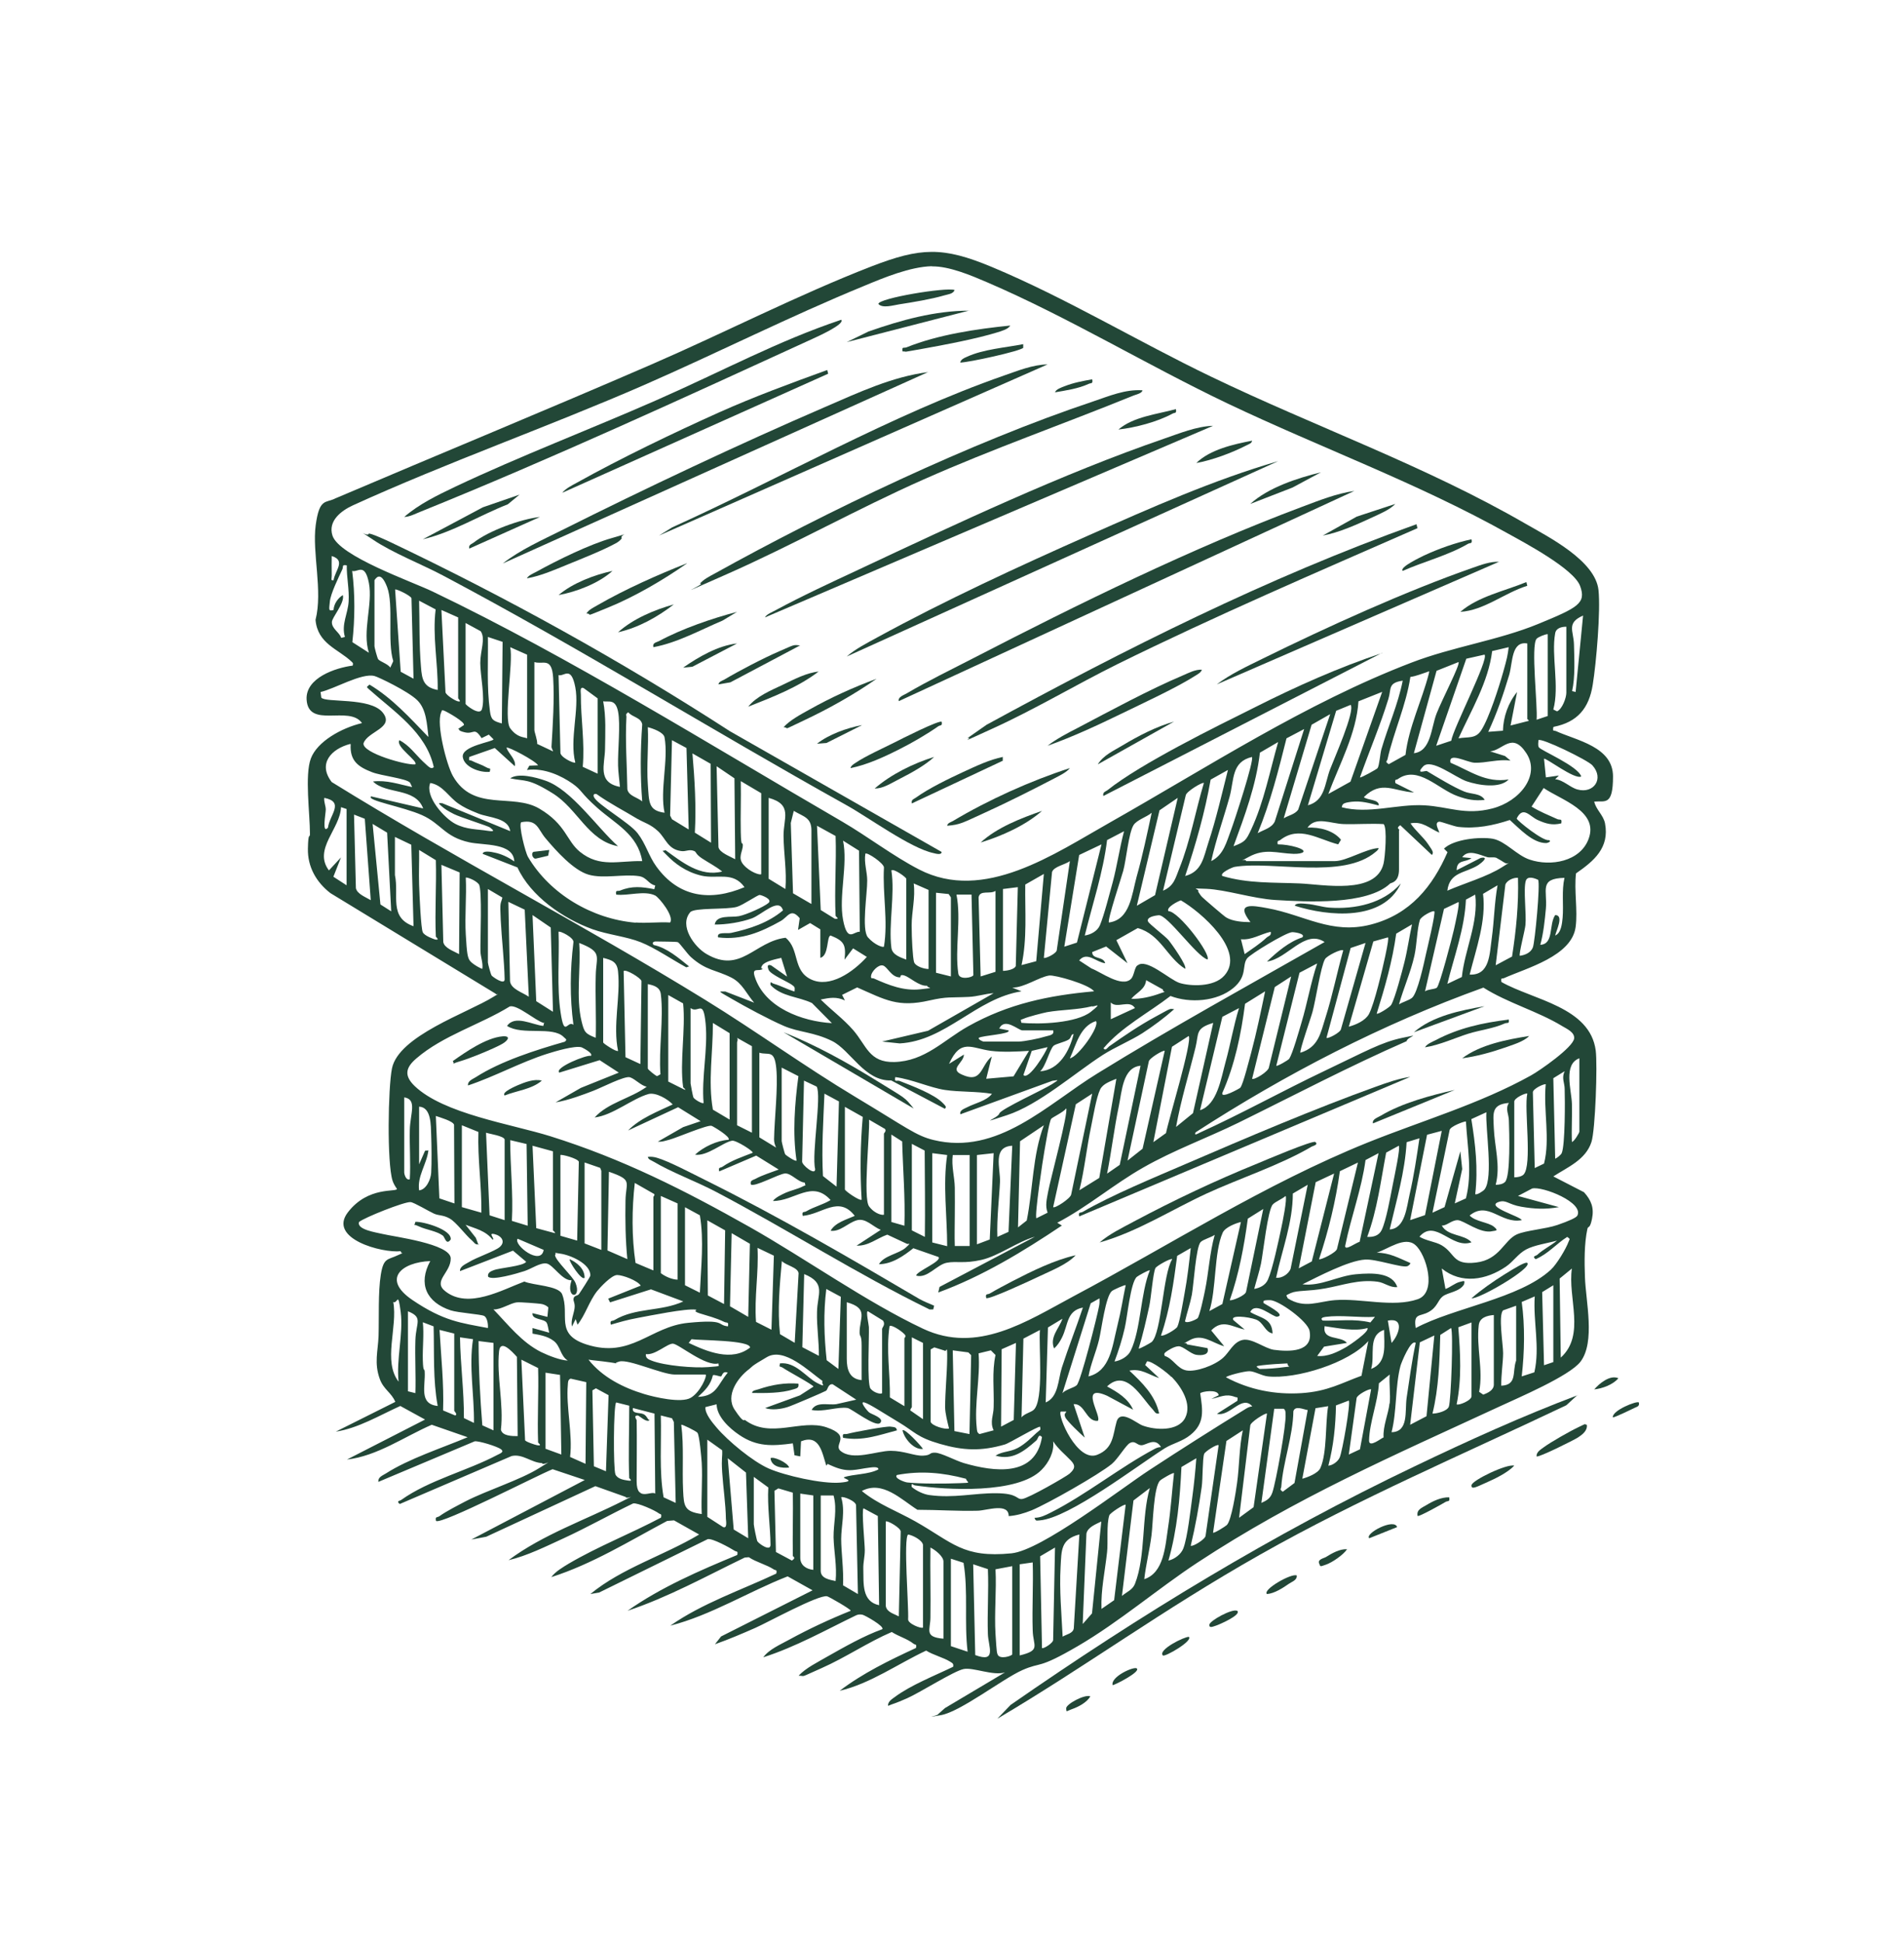<?xml version="1.0" encoding="UTF-8"?>
<svg xmlns="http://www.w3.org/2000/svg" id="Ebene_1" version="1.1" viewBox="0 0 1024 1044.3">
  <defs>
    <style>
      .st0 {
        fill: #224737;
      }
    </style>
  </defs>
  <path class="st0" d="M835.4,390.9c-.4,2.6.2,1.6,1.4,2.1,11.2,5.1,30.7,8.4,30.7,24.4s-4.3,13-10.1,13.5c.9,4.3,4.9,7.2,5.8,11.7,2.5,13.1-5.9,20.2-15.6,26.9-1.1,9.1,1,19.8-.2,28.8-2.1,15.7-26.2,22-38.5,27.5-1.2.5-1.8-.5-1.4,2.1,17.2,9.7,47.6,13.4,50.7,36.8,1,7.7-.2,42.7-2.3,49.2-3.1,9.6-12.8,13.5-20.5,18.5l16.5,8.5c3.9,4.3,5.5,8.4,4.3,14.3s-2.1,3.5-2.5,5.5c-1.7,7.9-1.6,17.6-1.3,25.8.4,12.8,5.7,34.9-2.4,45.5-5.9,7.7-33.7,19.5-43.8,24.2-57.1,26.4-109.1,48.9-162.2,83.8-21.4,14.1-42.1,31.9-64.2,44.8s-19.4,8.3-30,13-33.3,22.4-43.8,24.2-1.6.3-1.5-.5l3.7-3.3,32.3-19.2c-6.4,2-17-2.8-22.2-1.8s-23.4,12.6-30.4,15.7-7,2.7-10.3,4.1c-.2-2.3,2.1-3.6,3.7-4.8,8.6-6.4,21.6-11.5,31.3-16.2.4-1.8-.5-2-1.7-2.8-3.3-2.1-9.2-3.6-12.8-5.9-15.2,7.1-30.1,17.8-46.5,21.6,12.3-9.4,26.9-16.5,41-23,.6-2.3-.4-1.6-1.3-2.3-3.4-2.7-8-3.9-11.7-6.3-12.8,5.5-25,13.8-37.7,19.4s-8.2,4.1-12.4,4.1c3.9-4.2,10.2-7.2,15.3-10.2,9.4-5.3,19.7-11.2,29.7-14.8,1.4-1.5-9.5-7.6-10.7-7.8s-2.2-.2-3.3.3c-16.4,7.9-32.5,17-50,22.6,3.1-4.3,9.3-6.9,14-9.5,10.6-5.8,21.8-11,33-15.5.5-.6-11.7-7.6-12.7-7.8-4.7-.9-32,14.1-38.6,17s-14.3,6.2-21.7,8.8l3.3-4.2,49.2-24.8-13.4-7.5c-21,8.2-41.2,20.9-63.1,26.5,17.3-12.1,37.9-19,57-28,.5-2.3-.3-1.6-1.3-2.2-3.9-2.6-9.5-3.9-13.5-6.6l-2.2.2c-20.7,10-41.1,21.3-63,28.6,17.9-12.6,38.7-21.6,59-30,.5-2.3-.3-1.6-1.3-2.2-2.7-1.7-12.1-6.9-14.6-6.3l-58.4,28.7-4.7.8c17-14,39.6-20.7,58.5-32l-13.5-7.6-3.7.3c-20.3,10.8-40.3,23.2-62.3,30.2,2.2-3,6.2-5.3,9.3-7.2,15.8-9.3,33.5-16.2,49.7-24.8.5-2.3-.3-1.6-1.2-2.3-2.1-1.6-11.4-5.8-13.8-5.3-12.5,6-24.7,12.9-37.3,18.7-9.4,4.3-19.8,9.5-29.7,11.8,18.5-13.8,41.1-21.5,61.6-31.9s1.9.5,1.4-2.1l-16.3-5.8-58.7,27.2-8,1.5,61-32-17.3-5.8c-7.5,2.9-60,30-62.7,27.8-.6-2.6.7-1.7,1.9-2.6,3.6-2.6,9.9-5.8,14.1-8,11.5-5.9,29.2-11.4,39.3-17.7s2.1-.9,1.7-2.8c-5.7-.2-10.4-5.1-16.3-3.8l-60.2,25.8c-2.1-1.7,0-1.6.8-2.2,15-10.7,35.5-15.6,51.7-24.2,1.3-.7,3.9-1.5,2-3s-11.9-4.6-14.2-4.3l-51.8,21.8c-.3-2.6,2.3-3.4,4-4.5,12.5-8,30.2-13.7,44-19.5l-19.3-6.7c-14.9,6.5-29.3,16.8-45.6,18.7l42-21.5-13.3-7.3c-11.1,5-22.7,12-34.7,13.8l32-16c-2-4.9-6.3-6.7-8.3-12.2-3.2-8.7-1-15-.7-23.3.3-9.8-.3-23.4,1.2-32.8s3.7-7.9,9.3-10.6,1.9.5,1.4-2.1c-9.9,1.1-39.3-6.7-28.4-20.9s26.3-10.7,26.4-12.6c-1-1.4-1.9-2.9-2.4-4.5-3-9.6-2.4-49.6-.3-60.2,3.5-17.6,40.7-29.9,54.5-38.5s1.7.3,1.3-1.7l-88.9-54.1c-7.6-5.9-12.3-14.1-12.1-23.9s1.1-5.1,1.1-8c0-10.9-2.9-31.5.5-40.5s16.2-16.3,27.5-19c-6.9-9.8-28.9,3.3-29.8-12.7-.6-11.6,15.5-17,24.8-18.2.3-1.4.2-1.3-.6-2.1-7.1-6.8-18.3-9.6-19.4-22.5,4-15.6-1.9-36.1.1-50.9s5.4-11.7,10.6-14.4c56.6-24.1,113.5-47.5,170-72,39.2-17,78.6-37.3,118.3-52.7,26.5-10.2,38.3-10.7,64.7.3,39.6,16.5,79,40.3,118,59,55.9,26.9,115.2,47.9,169,79,12.7,7.3,37.6,19.9,39.3,35.7,1.2,11.1-1.2,39.3-3.1,50.9-2,12.7-8.3,20.1-20.9,22.6l-.3.2ZM501.2,143.1c-11.7.3-25.7,6.1-36.5,10.6-40,16.4-79,36.1-118.6,53.4-51.2,22.3-106,41.6-156.4,64.6-6.3,2.9-13.4,8.4-10.9,16.2,3.6,11.1,42.7,24.7,53.9,30.1,73.7,35.3,149.1,82.4,220.3,123.7,13.7,8,27.5,18.6,41.3,25.7,34.9,18,72.7-8.4,102.7-25.3,52.5-29.7,105.4-64.2,162.1-85.9,22.1-8.5,46.8-12,68.2-20.8s25.9-11.1,22.5-20.4c-3.4-9.2-29.6-23.1-38.8-28.2-48.6-27.2-100.8-46.1-151-70-43-20.5-85.5-46.3-129-65-8.6-3.7-20.6-8.8-29.9-8.6h.1ZM179.4,311.9c.8-5.3,6.8-10.6-1-13,0,3.2-.1,6.3,0,9.5s-.8,3.7,1,3.5ZM186.4,303.9c-2.8-.5-1.6.8-2.3,2.2-2,4.3-6.3,13-6.7,17.3s-.9,5.3,2,4.5c.1-3.1,2.3-6.4,5-8,1.1,4.3-5.9,12-5.9,14.5-.1,3.6,4.1,5.5,5,8.5l2-.5c-2-6.8,1.6-12.4,2-19s-1.1-13-1-19.5h-.1ZM198.4,350.9c-3.7-11.5,2.2-26.2,0-37.5s-6.1-5.5-9-6.5c1.6,12.5,1.5,25.7.1,38.3l8.9,5.7ZM201.4,311.9v35.5c0,.6,1.5,6.3,2,7,1.1,1.3,5.3,2.5,6.5,4.5l1.6-3.5c-3.3-10.6.3-30.3-3.3-39.8s-6.3-4.3-6.8-3.7ZM222.4,364.9l-1.1-43.3c-.5-1.5-8.3-5.2-8.8-4.7l3,44.2,7,3.8h0ZM235.4,370.9c.2-14.5-2.9-29-1.1-43.3l-8.9-4.7c.3,11.6,0,24,1,35.5.5,6.9,1.4,11.1,9,12.5ZM246.4,331.9l-9-4,2.2,44.3c.5,1.6,4.8,4.2,6.3,4.7,2.9.9.5-1.4.5-1.5v-43.5ZM847.4,371.9l4-41c-9.1,4-5.1,8.2-4.9,15.5.2,7.8.7,17.6-1,25.1l2,.5h0ZM250.4,334.9v43.5c0,.5,7.7,6.7,8.8,2.8,1.8-5.9-.9-18.2-.9-24.8s3-13.2.2-17.1l-8.1-4.4ZM842.4,336.9c-2.5,0-5.5.7-6,3.5-2.2,11.9,2.4,28.6-1,41l2,1c2.8-1.2,5-7.3,5-10v-35.5ZM832.4,340.9c-1.4,0-5.3,1.6-6,2.5-3.2,3.6.7,36.3,0,43.5l6-2v-44ZM270.2,345l-7.8-2.6c.2,13.3-.7,26.7,1.1,39.9.6,4.7,1.8,5.3,6.4,6.6l.4-43.9h-.1ZM821.4,345.9c-8.6-1.4-7.8,10-9.7,16.8-3.1,10.4-6.7,20.9-11.3,30.7l7.9-.6c.2-7.5,2.9-15.1,7.6-20.8l-3.5,18,9.8-2.5c0-.5-.8-.8-.8-1v-40.5h0ZM283.4,351.9l-9-4c1.8,8-3.8,38.5,0,43.6s7.2,4.6,9.1,5.4v-45h-.1ZM811.4,347.9l-8.9,2.1c-2,16.5-11.3,31.9-18.1,46.9,5.1-.9,9.2.4,12.2-4.3,4.2-6.4,9.6-23.4,11.8-31.2s2.4-8.9,3-13.5ZM798.4,351.9l-9.8,2.2-16.2,46.8,8.1-2.7c.9-6.3,20.4-44,17.9-46.3ZM287.4,355.9v36.5c0,1.2,1.7,5.5,1.5,7.5l8.5,4c.2-.2-.8-1.5-.8-2.5.7-11.6,1.6-25.5.9-37s-5.5-7-10.1-8.5ZM784.4,355.9l-11.8,4.7-12.2,44.3c9.3-1.1,9.2-13.6,12.2-21.3s12.9-26.5,11.8-27.7ZM758.5,364c-2.3,15.2-8.9,29.3-12.3,44.2-.3,1.2-1.5,1.1.7,2.6l9-5c1.7-14.9,8.9-29.4,12.5-43.5.5-2,.2-1.4-1-1-2.9.9-5.8,2.2-8.9,2.6h0ZM230.4,395.9c-.8-6.5-1-14.6-6-19.5s-21.2-12.6-23-13c-6.9-1.8-21.7,7-29,8.6l.4,3c2.2,2.9,26.3-.3,33,8s-8.2,10.1-10.3,16.6c-.7,5.2,23.2,11.9,27.8,11.3,1.9-1.7-10.8-9.5-8.5-13,5.3,2.7,8.7,7.7,12.6,11.4s4.5,4.2,5.9,3.1c-4.1-18.8-21.5-29.9-35-42-1.6-1.4-.8-1.1.4-2.4,12.1,7.2,21.8,17.9,31.5,28h.2ZM309.4,409.9c-3.2-12.4,2.3-28.6,0-40.5s-6.1-5.5-9-6.5l1,41.5c-.4,2.5,7.3,6.2,8,5.5ZM754.4,365.9c-8.1,1.2-6,4.3-7.7,9.8-4.4,14.3-10.3,28.1-15.3,42.2.4.4,9.1-4.4,9.5-5,1-1.7,1.3-7.4,2-10,3.6-12.4,9-24.3,11.5-37ZM321.4,415.9v-40.5l-7.5-5.5c-2.2-.9-1.5,2.2-1.5,3.5-.1,12.5,2.2,26,1,38.8l8,3.7ZM743.4,371.9l-12.8,5.1c-1.1,17.3-10.2,33.7-16.2,49.8l11.9-6.6,17.1-48.4h0ZM333.4,422.9c-.3-3.8-.9-7.6-1-11.4-.2-8.1,1.4-22,0-29s-5.1-5-8-5.5c1.6,8.3,1.1,17.1,1,25.5s-4.4,18.1,8,20.5h0ZM703.4,432.9c9.3-2.5,9-11.7,12-19.5,1.9-5.1,13.5-31.1,11-34.5l-7.8,3.2-15.2,50.8ZM249.4,389.9c1.4-1.5-9.2-7.4-10.6-7.9s-1.1,0-1.6,1.1c-2.6,6.2,2.9,27.9,6.4,34.1,11.1,19.4,32.1,9,46.5,17.5s14.5,17.3,21.8,23.2c10.7,8.7,21,4.7,33.5,5-2.4-14.4-14.4-20-24-28.5s-8.1-9.4-13.7-13.3-14.9-8.5-24.3-7.2l1.3-2.3,4.7-.2c-1.4-2.4-16.1-10.2-17-9.5,1,3.2,5.3,6.4,4.5,10l-10.8-9.8-13.7,4.8c-.5,2.6.4,1.5,1.4,2.1,2.3,1.2,5.2,2,7.6,3.4s2.5-.2,2,2.5c-5,.6-13.7-2.4-14.5-7.9-.9-6.1,16.5-8.2,16.5-9.6l-2.5-2.5-3.9,1.9c-4-6.2-4-2-8.9-3.1s-2.3-1.9-3.8-1.8l3-2h.1ZM345.4,430.9c-1.1-13.9-1-27.6,0-41.5-.7-3.8-5.3-3.8-7.5-6.5-1.8,1.1-.9,1.6-1,2.6-.7,12.9.3,25.8.5,38.8.7,3.6,5.4,4.3,8,6.5h0ZM690.4,439.9c2.5-1.6,6.1-2.1,7.8-4.7l17.2-51.3-10,5.7-15,50.3ZM357.4,436.9c-2.6-12.2,2.2-28.4,0-40.5-.5-2.8-6.3-4.8-9-5.5.5,10-.7,20.6,0,30.5s.2,14.3,9,15.5ZM701.4,391.9l-9.5,5c-4.3,17.2-8.7,34.5-15.5,51,3.2-1.9,7.5-2.7,9.2-6.3l15.8-49.7ZM369.2,402.1l-7.8-4.2-1,40.5,1,2,9,5.5-1.2-43.8ZM836.4,418.9c4.3.3,8.1,4.5,12,5.5,8.7,2.4,14.5-5.8,8-13-2.5-2.8-27.6-15-29-13.5,0,1.2-.4,2.7.2,3.8,1,1.7,21.1,10.1,22.8,15.7-3.5,1.9-19.3-10.4-20-9.5l1,10,7-1-2,2ZM687.4,398.9l-9.8,5.7c-2,17.4-8.2,34-14.2,50.3,6.4-2.4,6.8-3.3,9.5-9,6.8-14.5,10.1-31.6,14.5-47ZM188.4,399.9c-10.1,2.6-17.7,10.5-10,20.5,65.7,40.7,135,76.5,200.9,117.1,27.3,16.8,53.3,35.7,80.8,52.2s32.5,20.8,41.9,23.1c34.7,8.5,61.1-19.1,88.1-35.7,40-24.7,81.4-47.4,122.3-70.7-10.7-7.1-19.9,9-31,10.5,5.3-5.1,11.9-10.7,19-13,2-2.1-4.8-2.9-5.5-2.8-3.4.2-22.5,11.8-24.2,14.1-2.9,3.9.4,9.5-7.5,16-8.8,7.2-23.3,8.2-33.7,4.2-11.8,9.1-26.4,16.7-36,28.1,1,1.7,2.2-.4,3-1,8.1-5.7,16.3-11.3,25-16s7.3-4.3,10-4c-5.2,4.6-11.2,9.1-17.1,12.9s-14.9,7.6-21.3,11.7c-15.2,9.8-34.4,26.8-51.6,32.4s-4.6,1.6-4-1c1-2.4,23.8-12.8,28.3-15.7s3.1-2.1.2-1.8l-49.5,18c-.6-2.2,2.2-3,3.7-3.8,4.2-2.2,10.2-3.3,13.3-7.2-8.1-1.4-17.5-.9-25.4-2.1s-17.6-5.7-26.6-6.9c-.6,3.1.9,1.5,2.4,2.1,6.5,2.6,18.5,7,23.2,11.9.7.8,2.5,2.1,1,3l-28.8-15.2c-14.3.5-21.9-16.3-31.8-21.2s-17.8-4.6-25.9-8.1-20.9-10.4-28.3-14.7-7.1-3.8-3.2-3.8l15.5,6c-4.1-4.7-6.3-10.4-12.1-13.4-8.4-4.3-13.6-3.7-21.9-11.1-1.9-1.7-6.1-7.6-7-8s-9.8-.3-11.6-.4-2.5.9-1.4,1.9c7.1,1.5,13.4,7,19,11.5l-1.5.5c-7.6-4.1-16.7-10.4-24.5-13.5s-17.6-4-26-7c-15.7-5.7-33.2-17.7-40.3-33.2l-18.7-7.3c.2-2,5-1,6.3-.7,3.7.7,7.7,2.6,10.7,4.8-.4-10.2-16.6-8.6-24.2-10.3-13.3-2.9-15.1-10-25.4-14.6s-30.3-7.9-27.4-10.1l28,6.5c-4.3-11.4-19.8-7.4-27-14.5,7.3-.9,14,1.5,21,3,.1,0-.9-2.1-1.1-2.4-1.9-2.2-15.6-3.7-20.4-5.6-7.5-2.9-12-6.1-11.5-15l-.2-.2ZM721.4,433.9c14.6,3.9,30.1-1.8,44.5-1,13.3.7,21.9,5.5,36.7,1.7s26-17.9,18.3-29.7-12.7-1.5-19.5-1l8,2.5,3,2.5c-6.5-1-13.4,1.4-19.5,1.1-3.9-.2-14.1-5.9-12.8,0,10.7,4.5,18.9,11,31.3,9-4.8,5.1-16.4,3.1-22.6,1s-19.1-12.6-23.4-8,1.3,2.1,2,2.5c5.7,3.4,14.2,8.6,20.1,11,3.5,1.5,8.9.8,11,4.5-5.5.6-9.5-.2-14.5-2-10.4-3.6-21.4-16.9-32.2-9.2-.8.6-1.9-.2-1.3,2.2l10,5c-10.8-.6-17.6-6.8-27,2.5,1.6,1.7,8.4,1.1,8,4.5-4.8-1.2-9.5-2.6-14.5-2s-5,1.3-5.4,3h-.2ZM382.4,452.9l-.2-42.3-9.8-5.6c1.2,13.9,2.1,28.5,1.3,42.6l8.7,5.4h0ZM673.4,406.9c-11.2,2.6-9.6,12.3-12.1,21.4-3.2,11.5-7.3,22.9-9.9,34.6,6.7-3.3,8.2-10.2,10.7-16.8,1.7-4.5,12.6-37.7,11.2-39.2h0ZM395.4,461.9l-.4-43.5-9.6-6.5,1,43.5c.6,3,6.4,5,9,6.5ZM660.4,413.9l-9.3,5.2c-3.1,17.7-8,34.8-13.7,51.8,9.1-2.4,9.9-10.1,12.5-18,4.2-12.7,7.2-26,10.5-39ZM409.4,469.9v-43.5l-11-6.5c.2,9.2-.2,18.4,0,27.5s1,4.5,1.1,6.9c0,3.6-3,6.7.4,10.6s8.9,5.7,9.5,5ZM274.4,446.9c-.8-7.3-11.4-7.3-17-9.5s-8.2-3.6-10.7-5.3c-5.3-3.5-8.5-10.1-15.3-11.2-3,7.2,7.5,18.9,13.5,22s11.8,2.8,17.3,3.7,1.8-1.2,1.3-1.8-16.1-5.5-19.4-7.2-4.9-2.7-6.7-4.3-1.7-1.7.5-1.5l36.5,15h0ZM647.4,420.9c-.7-.6-9.5,4.6-9.7,6.7l-12.2,51.2c5.8-2.5,6.6-6.5,8.7-11.8,6-14.9,8.7-30.9,13.3-46.2h0ZM752.4,446.4c0,7,0,14,0,21s-4.2,7.1-4.7,7.5c-12.4,11.8-45.1,9.9-61.8,8.9-11.9-.7-26.7-5.6-37.1-6s-3.3-.2-4.4,1.5c.7,1,1.2,2,2.1,2.9s12,10.5,13,11c3.5,2.1,8.9,2.5,13,2.5-8.3-10.7,1-9,9.1-7.5,19.9,3.6,34.4,14.3,55.7,8.8s33.2-20.6,41.2-38.9l-1.9-1.9c5.2-5.1,19.4-6.5,26.3-5.3,6.8,1.3,12.8,8.9,19.8,11.2,11.2,3.8,27.2,1.1,31.7-11.2,5.5-14.9-14.7-20.8-24.2-27.3l-6.5,10c4.4,2.7,9.1,4.6,13.8,6.7,1.4.7,2.7-.6,2.2,2.3-4.8,1.2-8.3.2-12.7-1.8s-7.8-7.8-11.3-.8c.3,1.2,14.4,12.5,17.4,11.6,1.6.8-1,1.6-1.5,1.6-7.3.1-14.5-7.9-19.6-12.4-9.1,3-18.1,4.8-27.8,3.7-2.3-.3-9.3-2.9-10.1-2.8-3,.4-.3,4.4,0,5.9-5.4-2.3-9-6.3-15.5-5,2.5,3.8,6.9,7.4,9.4,11.1s3.2,4.5,2.1,5.9l-17-16c-2.5,1.6-.5,2.1-.5,2.5l-.2.3ZM343,440.3c-7.4-4.5-15.1-8.4-22.1-13.4-1.3-.4-2,.2-1.5,1.5,1.7,4,19,13.7,23.5,19.5s6,12.3,10.1,17.9c12,16.6,29,18.9,47.4,11.1-6.2-8.7-14.7-4.2-23.2-6.2s-14.5-6.8-18.3-10.7-2.5-2.1-1-3c8.9,6.4,18.7,14.5,30.5,11.5-3.4-2.8-7.3-4.7-10.9-7.1s-2.9-3.4-4.1-3.9c-2.7-1.2-4.6.4-7,0-7.2-.9-8.3-6.7-12.4-10.6s-7.8-4.7-10.9-6.6h-.1ZM176.4,444.9c.8-6.8,9.1-13.8-2-16-.3,2.1.8,4.2.8,6.3s-2.2,13.5,1.2,9.7ZM413.4,428.9v43.5l9,5.5c.8-9.6-.9-19-1-28.5s5.1-16.9-8-20.5ZM611.4,486.9l9.8-5.7,12.2-52.3-9.8,6.7-12.2,51.3ZM186.4,434.9l-3-1c-.4,11.7-15.1,22.6-6.5,34l6.5-7-4.1,10.4,7.1,4.6v-41ZM436.4,485.9v-39.5c0-7-4.3-7.4-9.5-10.5l-1.6,6.5,1.2,37.8,9.8,5.7h.1ZM596.4,495.9c11.4-1.5,12.3-15.1,14.9-24.6,3.2-11.3,5.6-22.9,8.1-34.4-2.6,2.3-8,3.8-9.8,6.7-2.6,4.3-3.9,18.6-5.5,24.5-1,3.7-8.7,26.7-7.7,27.8ZM196.1,440.1l-5.7-2.2,1,39.5c.6,3.2,5.4,4.9,8,6.5l-3.2-43.7h-.1ZM670.4,462.9h47.5c6.2,0,16.8-6.7,23.5-7,0,.8-.9,1.5-1.5,2-17.5,15.1-55.5,4.7-75.9,8.1-1.2.2-8.2,3.3-6.6,4.9,13.8,4.1,27.5,3.4,41.5,4,12.5.5,41.2,6.3,45.2-10.7.8-3.2,2.1-19.5,0-21.2-7.1-.4-14.3.2-21.4,0s-15-4.4-19.5,1.9c6.4-.3,13.8,1.4,18,6.5l-1.5,2.5c-10.7-2.7-21-10.3-31.2-2.3-.8.6-1.8,0-1.3,2.3,3.3,0,6.9.6,10,1.5,6.8,2.1,3.6,3.7-1.5,3.6-8.9-.3-15.3-3.2-24.2,1.7s-1.7,0-1.3,2.2h.1ZM341.9,495.9c6,.5,12.5-.4,18.5,0,2.3-3.3-5.8-13.3-8-14.5-5.9-2.9-14.6.3-21-.5-.5-2.8.7-1.6,2.2-2.2,6.3-2.6,11.7-2,18.3-.7l.5-2c-3.7-.8-4.5-4.3-8.6-5-8.3-1.3-19.1,1.5-27.2-.8s-17.5-12.8-23.3-19.7c-4.1-4.9-4.3-10.2-13-8.5-1.5,1.5,2.2,16.2,3.7,18.7,11.8,19.9,34.4,33.3,57.8,35.3h.1ZM210.4,489.9l-2.2-42.3-7.8-4.7,4.2,43.3,5.8,3.7ZM449.4,492.4c-.7-14.3.5-28.7,0-43l-10-5.5,2,45.3,7.6,4.7c3.1.2.5-1,.5-1.5h-.1ZM604.4,446.9l-9,4.7c-2.1,17.3-7.8,34.3-12,51.3,3.3-.5,6.7-2.3,8.1-5.4,2.3-5.4,5.2-17,6.9-23.1,2.4-9,3.7-18.4,6.1-27.4h0ZM221.2,454.1l-8.8-4.2v20.5c2.3,10.9-3.4,22.8,10,27.5l-1.2-43.8ZM462.4,500.9l-.4-43.6-8.6-5.4c2.7,12.8-2.4,29.8,0,42.5s5.8,6.1,9,6.5ZM592.4,453.9l-12,5.7-8,49.3,6.8-2.2,13.2-52.8ZM234.4,503.4c-.6-13.6.4-27.4,0-41l-9-5.5c.1,6.2-.2,12.4,0,18.6s1,23.8,2,25.7,5.6,3.5,6.5,3.8c3,.7.5-1.4.5-1.5h0ZM475.4,508.9c2.3-14-.8-28.3,0-42.5.2-2.2-9.1-8.5-10-7.5-.8,4.9,1,9.8,1,14.4.1,6.8-3.2,26.5.4,30.6s8,5.5,8.5,5h.1ZM809.4,463.9c-.2-.2-4.4-2.7-4.7-2.8-1.6-.5-3.3,0-4.7-.3-4-1.1-10.3-4.6-13.6,0l5,.5c-3.4,2.5-7.9.6-8,6.5l12.9-6.6c4.9-1,.6,2.6-1.2,3.8-7,4.5-15.4,3.5-16.7,13.8,9.1-4,21.5-7.5,29.7-12.8s2.7-.6,1.3-2.2h0ZM561.4,514.9c.6.6,7.3-2.4,7-4.5l7-47.5c-2.5,1.9-8.7,2.9-9.6,5.9l-4.4,46.1ZM247.2,469l-9.8-4.1,1,41.5c.6,3.3,5.7,4.9,8.5,6.5l.3-43.9h0ZM487.4,515.9v-43.5c0-.8-6.8-5.7-8-4.5,2,13-1.6,29,0,41.6.5,3.8,4.8,5.1,8.1,6.4h-.1ZM557.3,516.7l4.1-46.9-10,5.7c-.2,14.5,1.1,29.1-2,43.3l7.9-2.1h0ZM259.4,520.9c.5-3.2-.9-6.3-1-9.5-.2-5.8,1.1-33.7-.9-36.1s-6.7-3.9-7-3.5c.5,10.1-.6,20.4,0,30.5s.9,12.7,2.5,14.5,6.3,4.3,6.5,4h-.1ZM816.4,471.9c-2.3-.3-6.1,1.4-6.8,3.7l-5.2,43.3,8.8-4.7c2.2-14,3.6-28.1,3.2-42.3h0ZM827.3,473c-1.9-.9-5.8-2.4-6.7.5-1.4,4.4.4,17.9-.2,23.8-.2,2.6-3.7,15.8-3,16.5,2.9-.4,5.9-1.7,7-4.5s4.1-34.4,2.8-36.4h.1ZM841.4,471.9c-13.9.3-9.1,6.7-10,16.5-.6,6.5-1.3,13.2-3,19.5,7.4-.4,4.5-10.8,8-16,4.9,0,.5,8.5,0,11,3.2-1.3,3.7-6.4,4-9.5.6-7.1-.6-14.5,1-21.5ZM499.4,520.9v-42.5l-8-3.5c1,7.5-1.1,15.3-1.1,22.5s.6,17.6,1.3,19.8,5.3,3.7,7.8,3.7h0ZM805.4,475.9l-7.8,4.6c1.8,14.5-3.7,29.4-7.2,43.4,10.9.5,10.7-11.2,11.9-19.6,1.3-9.4,1.4-19,3.1-28.4h0ZM547.4,476.9l-8,1v44c1.9,0,6.2-.7,6.9-2.6l1.1-42.4h0ZM262.4,477.9v39.5c0,.6,1.5,6.3,2,7s7.1,5.4,7,2c-.2-10.2-1.6-21.7-2.1-31.9s-.1-8.1.9-12l-7.8-4.6h0ZM535.4,522.4v-43.5c-2.9,2-8.4-.7-9.1,3.5l1.1,42.5,8-2.5ZM503.4,479.9v43l8,2v-42.5l-1.2-1.8-6.8-.7h0ZM384.4,496.9c1-5.3,8.9-3.6,13-4.4s13.6-5.1,15.9-7.1-3.6-4.2-4.7-4.3-8.9,5.4-12.3,6.4c-5.7,1.6-23,.3-25.1,2.9-6.1,7.2,2.2,18.6,8.7,22.4,18.5,10.9,25.9-6.7,42.6-8.7,7.7,6.2,3.6,17.6,13.7,22.4s22.6-3.9,30-12.1l-7.4-4.6-4.6,6.1c.9-8-.2-10.1-7.5-13-2.2.4-.8,10.8-5.5,12v-15.3l-5.5-3.4-6.5,3.7.9-6.3c-4.8-5.8-6.4-.6-10.2,1.5-10.7,6-21.1,10.4-33.7,8.8-.9-3.2,4.5-1.9,7-2.4,10.1-2.2,19.9-5.4,27.9-12.1-2.1-7.3-11.3,2.3-16.8,4.3s-13.6,3.4-20.2,3.3h.3ZM522.4,480.9h-8c2.7,13.5-1,29.2,1,42.5.5,3.6,7.7,2.1,8.1.8l-1-43.3h0ZM778.4,528.9l7.8-3.7c1.6-14.9,9-29.1,7.2-44.3l-5,2.7c-.7,15.6-6.3,30.3-10,45.3ZM611.7,519.1c4.6-4.5,17.3,7.6,22.7,9.3s18.4,2.5,24.1-4c11.7-13.2-12.7-34.2-23.4-40.4-1.5.4-8.1,3.8-6.7,5.8,5.5,0,23.1,23.3,21,26-6.1-1.9-21.6-24.3-26.3-23.8s-6.3,1.9-5.7,3.3,9.1,7.8,11,10c1.6,1.9,10.2,14,9,15.5-9.7-6-13.2-18.5-25.5-21.9l-11.5,6.5,6,12.4-11.5-9-7.5,3c0,4.1,6,2.1,7,6-4.8-.5-9.8-6.6-14-1.5l6.6,4.3c5.1,1.9,16.4,10.5,21.3,5.6,1.6-1.6,1.8-5.8,3.3-7.2h.1ZM282.2,489l-8.8-4.2.9,42.6c.4,4.3,6.8,6.1,10.1,8.4l-2.2-46.8ZM784.4,484.9l-7.8,3.7-10.2,44.3c1.8-1.2,4.8-1,6.3-1.9s8.3-27.1,9.2-31.1,3.2-14.2,2.5-15ZM771.4,489.9c-.7-.7-7.2,2.7-7.8,4.7-1.5,4.9-1.6,13.3-2.9,19.1-2,9-5.8,17.3-8.3,26.2,2-1.3,5.3-2.1,7-3.5,3-2.5,6.4-18.5,7.5-23.5.7-3.1,5.3-22.1,4.5-23h0ZM297.4,543.9l-1.2-45.3-9.8-6.7,2,46.3,9,5.7ZM759.4,496.9l-8.5,5c-2,14.7-6.1,28.9-10.5,43,.6.6,7-3.4,7.8-4.7,2.1-3.6,5.9-18.1,7.1-22.9,1.7-6.8,2.6-13.6,4.1-20.4h0ZM308.4,550.9c-2-14.8-1.8-29.6,0-44.4.4-2.5-7.4-6.3-8-5.6.5,14.2-1,29.4,1.1,43.4s3.6,3.9,6.9,6.6ZM669.4,512.9c3.9-2.8,8.2-5.5,11.7-8.8,1-1,2.8-1,2.3-3.2-5.4,1.2-10.3,4.6-16,4l2,8ZM746.4,503.9l-7.8,2.2-13.2,45.8c3.8-1,8.8-3.2,10.8-6.7,3-5.6,7.3-24.2,8.8-31.2s1.8-9.7,1.5-10h0ZM320.4,557.9c.3-11.2-.3-22.4,0-33.5.2-10.5,3.9-12.5-8.9-17.5,1,13.4-1.9,29.2,1.3,42.2,1.4,5.7,1.9,6.6,7.7,8.8h-.1ZM734.4,506.9l-8,2.7-13,48.3c.7.7,7.6-2.9,7.8-4.7l13.2-46.3h0ZM722.4,510.9c-1-1-8.8,2.9-9.8,4.7-2.3,4-5,22.2-6.7,28.3-.8,3.1-7.2,21.1-6.5,22,9.7-3,10.8-10.5,13.5-19,3.7-11.6,6.2-24.2,9.5-36h0ZM324.4,514.9v45.5c0,.5,7.2,5.3,8,4.5-2.9-13.8,1.4-28.9,0-42.6-.5-5.2-3.2-6.2-8.1-7.4h.1ZM420.3,514.9c-2.7.6-8.8,1.8-10.3,4s.4,1.8.3,1.9c-2,1.7-6.1-1.1-4.4,4.2,5.3,16.7,25.6,24.1,41.5,25l-10.7-10.8c-7.3-3.5-16.4-3.4-22.3-9.7-.2-2.5.4-1.1,1.7-.7,3.8,1.1,7.5,3.1,11.2,4.2.3-2.5.1-2.5-1.7-3.8s-11.2-5.4-12.2-7.8-.4-3.1,1.4-2.4l8.5,6-3.1-10h.1ZM708.4,517.9l-9.5,5-12.5,50c.4.5,6.5-3,7-3.8,1.8-2.8,5.3-15.1,6.5-19.2,3.2-10.6,5-21.5,8.5-32ZM498.4,529.9c-4.2.2-9.1-4.6-12-5.5s-1.7,1-2.4,1c-4.7,0-6.7-5.8-9.2-6.4s-6,3.3-6.3,5.4.6,1.2,1.5,1.6c8,3.6,16.1,6.8,25,5.8s3.8-.4,3.6-1.9h-.2ZM344.4,571.9l.6-44.5c-.3-1.7-8.5-6.6-9.6-5.4l1,46.3,8,3.7h0ZM588.4,532.9c-2.6-3.7-21-8.9-24.1-8.5-5.5.8-13.5,6.6-19.9,6.5l5,2c-24.4,3.8-40.7,26.6-65.5,28l-9.5-1,24.7-5.8,35.3-20.2c-4.6.3-8.8,1.8-13.4,2-10.1.5-11.2-.3-21.1,1.9-17,3.9-23.7-.3-38.9-7l-8.1,4,1.5,3c-4.5-2.1-8.1-1.5-13-.5,5.7,5.7,12.2,10.4,17.5,16.5,7.1,8.2,8.5,17.4,22,17.1,16.6-.4,26.6-11.8,39.8-19.2,21.6-12.1,43.2-16.6,67.7-18.8ZM673.4,579.9c.9.9,9.1-3.9,9.1-6.4l11.9-48.6-8.8,5.7-12.2,49.3ZM625.4,531.9l-9-5c-.4,4.9-5.2,6.7-8,10,4.9.3,11-1.2,15.6-2.9s1.7.3,1.4-2.1ZM348.4,528.9v45.5c0,.5,4,3.8,5,4.1l1.8-1c-1-13.5,1.8-29.9.2-43.1-.5-3.8-3.7-4.7-7.1-5.4h.1ZM292.4,549.9c-4.5-1.2-14-9.9-18.2-8.9-15.9,9.8-35.9,15.6-50.2,27.9-5.9,5-6.8,9.3-1,14.9,15.7,15,51.8,20.4,73,27,38.9,12.2,71.9,28.9,107.2,48.8,30.1,17,62.7,40.3,93.3,54.7,29.2,13.7,55.7-4,80.7-17.4,52.5-27.9,103-60.4,158.3-82.7,29.1-11.7,60.4-20.8,87.9-36.1,4.7-2.6,22.7-15.1,23.2-19.9.3-3.3-3.9-5.1-6.4-6.6-13.1-8-29.3-12.4-42.4-20.7-54.5,19.6-106.3,46.4-154.8,77.8-1,2.2,1.5.5,2.2.2,22.7-10.3,44.4-22.4,66.9-33.1s30.7-15.5,42.1-17.9,2.6-.6,2.3,1.8c-30.7,13.4-60.5,29.1-90.6,43.9-16.8,8.2-34.7,14.7-51,24-15.9,9-30,21.2-46.3,29.7l2.5,1.5c-20.9,14-42.8,27.3-66.5,36l.7-3,51.3-27c-9.5,2.7-19.5,10.4-28.9,12.5s-13.1.5-18.5,1.5-10.5,8.7-16.5,6.9c.4-2.4,14.1-7.7,12-10l-13.5-4.7c-5.3,4.2-11.4,8.5-18.5,8.6,2.7-4.7,10.7-5.6,14.4-8.9s1-1.6.6-2.1l-10.5-4.9c-5.5,1.9-10.2,6.2-16.5,5.9l13-8.5c-4.3-1.6-8.1-6.6-13-5.1s-8.9,6.3-14,5.6c2.5-4.4,8.5-6,13-8-8.6-11.1-17.4-.9-28,0-.6-2.7.7-1.7,2-2.5,4.3-2.5,8.9-3.5,13-6-10-11.1-19.3.6-31,.5,1.3-1.9,4.8-3.5,7-4.5s6.5-2,8.8-3.2,1.7,0,1.3-2.2c-3.6-.2-7.2-5-10.5-4.9s-16.6,7.6-18.5,5.9c-.5-2.2,1.1-2.3,2.5-3,3.6-2,8.6-3.5,12.5-5l-12.1-7.5-19.9,8.5c-.6-2.6.7-1.7,1.9-2.6,4.7-3.3,10.7-5.3,16.1-7.4.6-.8-9-6.9-11.1-6.5-5,.9-13.4,8.5-19.9,7.5,4.6-4.2,11.8-7.6,18-8,1.5-1.4-8-7.1-9.1-7.5-2.2-.7-18.5,6.3-22.5,7.4s-4.2,1.2-6.4,1.1l13.6-7.8,9.4-3.2-12.1-7.5-26.9,12.5c6.3-6.5,15.9-10.2,24-14-2.7-2.9-9.1-6.6-13-5.6-8.7,2.4-19.3,11.5-29,12.6,7.3-8,19.3-10.2,28-16.5-3.2-.7-6.2-4.2-9-5.1s-15.1,5.5-19.8,7.3-13.3,5.1-20.2,6.2l13.6-7.8,20.4-8.2-10.3-6.7-21.7,6.7c-2.9-2.6,14.9-9.8,17-9,1.4-1.4-4.3-4.3-5-4.6-3.5-1.1-14.5,2.2-18.6,3.5-14.4,4.6-28.1,12.2-42.5,17-.3-2.4,2.5-3.4,4.1-4.4,13.5-8.7,32.5-14.7,47.9-19.1,1.7-1.2.4-1.5-.5-2.5-5.9-6.1-22.2-.7-30.5-6,4.2-6.1,13.6-.6,19.5,0l.5-2-.3.4ZM667.1,584.6c1.4-1.4,4.9-15.5,5.8-18.7,2.9-10.9,5.2-22,7.5-33l-10.8,6.7c-2.1,16.3-5.5,32.8-12.2,47.9-1,3.4,9.3-2.4,9.7-2.8h0ZM367.4,584.4c-1.9-13.5,1.4-31,0-45l-8-4.5v46.5l9,4.5c.5-.4-1-1.2-1-1.5ZM610.4,541.9c-3-4.8-9.6.6-13-3v9l13-6ZM587.4,540.9c-7.9,2-16.3,1.8-24.3,3.2-2.5.5-10.3,2.5-12.5,3.5s-1.6,0-1.3,2.2c9.7,1,29.7.2,37.4-5.9s.5-1.9.6-3.1h0ZM371.4,541.9v40.5c0,.4,1.3,7.2,1.5,7.5.5,1.1,4.9,3.7,5.5,3-1.2-13.9,2.4-28.8,1.1-42.6s-3.8-5.2-8.1-8.4ZM666.4,541.9l-9,4.7-12,50.2c9.2-2.9,11.3-17.1,13.7-25.8,2.7-9.7,4.3-19.6,7.3-29.2h0ZM575.4,568.9c4.3-.6,16.3-17.2,14-20-8.6,2.8-10.6,12.7-14,20ZM392.4,601.9v-46.5l-9-5.5c.1,15.4-2.7,31.3,0,46.6l9.1,5.4h-.1ZM566.4,553.9h-16.5c-2.2,0-9.5-7.2-12.5-1l5,1c1.5,2-14,2.7-16,4-.4,1,2.3,2,2.5,2h19c2.9,0,11.2-1.7,14.3-2.7,1.9-.6,5-.7,4.2-3.3ZM652.4,549.9c-9.6,2.9-7.6,5.6-9.4,13-3.5,14.3-7.9,28.4-10.5,42.9l9.1-7.4,10.9-48.6h0ZM559.4,575.9c10.3-.7,15.8-11,18-20-1.6,0-1.1,1.9-2.6,2.9-2.2,1.4-7,2.3-8.2,3.4-2.1,2-4.2,11.1-7.2,13.7h0ZM620.4,613.9l6.7-4.8c1.2-6.6,14.3-49.4,12.2-52.2l-9,5.8-10,51.2h0ZM404.4,608.9v-46.5l-8-4.5c.7,1.1,0,1.9,0,2.5v44.5l8,4ZM553.4,564.9c-6.4.4-14.1.8-20.5,0-10.5-1.4-16.2-6.9-22.5,7l8-5c0,4.4-8,7.7-1.2,10.7,11.1,5.1,10-4.6,16.2-9.7l-3,12,14.7-1.3,8.3-13.7ZM563.4,562.9l-8.5,2-4.5,13c3,3,12.3-12.6,13-15ZM626.4,564.9c-.6-.6-8.6,4-8.6,5.9l-11.4,53.1,8.1-6.4,11.9-52.6ZM408.4,565.9v45.5l9,5.5c-.7-1.5-1.1-2.8-1.1-4.5.2-11.2,2.2-27.7,1.2-38.1s-4.2-6.9-9.1-8.4ZM849.4,608.4v-39.5c-8.8,3.2-4.2,17.1-4,24.5.2,6.8-.3,13.7,0,20.5,1.3-.4,3.8-4.6,4-5.5ZM613.4,572.9c-9.6.9-10,13.8-11.7,21.8-2.5,12-3.9,24.2-6.3,36.2l6.8-4.7,11.2-53.3ZM420.4,573.9v39.5c0,.5,1.5,6.5,1.9,7.1s5.4,4,6.1,3.4c-2.2-14.7-1-30.6,1-45.4l-9-4.6ZM841.4,575.9l-6,3.7,1,43.3c1.1-.5,3-2,3.5-3,1.9-4.2,1.8-28.9,1.6-34.5,0-3.3-1.8-5.9,0-9.5h0ZM580.4,639.9l10.8-6.7,9.2-53.3c-3,1.3-7.2,2.6-8.7,5.7-2.1,4.3-3.8,14.9-4.9,20.1-2.4,11.3-3.5,22.9-6.3,34.2h0ZM439.2,584.1l-6.8-3.2-1,43.5c-.2,1.8,7.2,7.9,7,4-2-7.7,3.6-39.6.8-44.3ZM831.4,582.9c-.5-.6-7.4,2.4-7,4.5l1,40.5,5-2.4c3.4-13.2-.4-28.6.9-42.5h0ZM451.2,592.1l-7.8-4.2c-.6,14.8-1.6,29.5-.8,44.3l7.3,5.7,1.3-45.8ZM587.4,587.9l-8.8,5.7-12.2,55.3c.9.9,9.4-4.7,9.7-6.8l11.3-54.2ZM821.4,587.9c-.6-.6-7.4,2.4-7,4.5v40.5c1.6,0,3.9-.4,5-1.5,4.8-5.1.2-35.2,2-43.5ZM217.4,589.9v40.5c0,.6.9,4.4,3,3.5.5-8.9-.2-17.7,0-26.5s4.1-16.4-3-17.5ZM811.4,592.9c-9.5.8-8.3,5.8-8,13.5.4,10.1,3.7,20.2,1,30.5,1.7,0,3.8-.3,5-1.5,3.1-3,2.3-27.3,2.1-33,0-3.4-2.1-6.2,0-9.5h0ZM225.4,594.9v31l3.2-7.3,1.8-.2c-.9,7.5-6.1,13.8-5,21.5,3.9-.4,6.3-6,6.5-9.5.3-5.4.2-14.5,0-20s.1-15.1-6.4-15.5h-.1ZM454.4,594.9v44.5c0,.8,8.1,6.4,9,5.5-.9-14.9-.7-29.6.6-44.5l-9.6-5.4h0ZM563.4,651.8c-1.4-3.7-.4-7.3.3-11.2,1-5.8,11.1-42.9,9.7-44.8-1.2,2-7.5,4.8-8.1,5.7-1.1,1.8-3,14-3.6,17.2-.8,4.4-5.4,34.7-4.3,36.2l6-3h0ZM799.4,597.9l-8.1,3.7c2.2,13.6,3.7,26.5,2.1,40.3.7.7,4.3-1.6,5-2.5,4.9-6.2.4-32.8,1-41.5ZM244.4,646.9l-.2-42.3c-.7-2-7.5-3.9-9.8-4.7l1.9,44.3,8,2.7h.1ZM475.4,652.9v-43.5c0-.3,1.4-1.2.6-2.5l-8.6-5c.4,8.2-3.3,42.2,0,46.6s7.7,4.9,8.1,4.4h-.1ZM788.4,602.9c-.3-.4-8.7,2.6-8.8,4.7l-9.2,44.3,6.5-3,8.5-30,1,9.5-4,18.5,6-2.7c3.5-13.7.8-27.5,0-41.3ZM248.4,604.9v44l10.5,3c.2-14.3-2.1-28.9-1.6-43.4l-8.9-3.6ZM561.4,604.9l-12.8,8.6-1.1,46.3,4.7-3.7c3.4-16.9,3.1-35.1,9.2-51.2h0ZM775.4,607.9l-7.9,2.1-9.1,45.9,8-2.7,9-45.3ZM271.4,655.9v-43.4c-.6-1.9-7.9-2.9-10-3.6l1.9,44.4,8.1,2.6ZM479.4,609.9v47l7,2c.5-15.2-.8-30.2-1.2-45.3l-5.8-3.7ZM747.4,660.9c8.3-.5,9.1-11.9,10.7-18.8,2.3-9.9,3.8-20.1,5.3-30.2l-6.9,2.1c-.9,16-5.5,31.4-9.1,46.9ZM283.3,615l-8.9-2.1c0,14.5,1.7,28.8.9,43.4l8.5,2.6-.6-43.9h.1ZM490.4,614.9v46.5l7,3.5c.2-15.4,0-30.9-.1-46.4l-6.9-3.6ZM297.4,618.9l-11-3,2,44.3,10,2.7c.5-.4-1-1.3-1-1.5v-42.5ZM544.4,615.9c-10.8.6-6.3,12-6.6,19.5s-1.8,19.6-1.4,29.5l6-2.7,2-46.3ZM735.4,664.9c3.2.2,6.3-.7,7.7-3.7,2.4-5,4.7-18,5.9-24.1s4.2-19.9,3.3-21.2l-6.8,3.7c-2.9,15.2-4.8,30.8-10.2,45.3h0ZM501.4,619.9v48l8,2c0-16.1-2.4-33,0-49l-8-1ZM525.4,620.9v48l6.9-2.6,2.1-46.4-9,1ZM731.2,667.7l10.2-47.8-7,3.7c-2.1,15.6-7.8,30.6-10.9,45.9-.7,3.5,6.2-1.8,7.7-1.9h0ZM310.4,666.9l.9-42.4c-.6-1.8-9.4-4.1-9.9-3.6v43.4l9,2.6ZM521.4,620.9h-9c-.8,6,1,11.7,1.1,17.5s0,9.8,0,14.9-.2,11.1,0,16.5h8v-49h0ZM314.4,624.9v43.5l9,3.5v-42.5l-.6-1.6-8.4-2.9ZM730.4,624.9l-9.8,4.7c-2.2,16-6.1,32-11.2,47.3.7.6,9.5-3.6,9.7-5.7l11.2-46.2h0ZM337.4,676.9c-1-10.1-1.2-21.2-1-31.5s4.1-11-8.9-15.5l-.8,42.3,10.8,4.7h-.1ZM717.4,630.9l-9.8,4.6-9.1,46.3,7-3.7,12-47.2h-.1ZM351.4,682.9v-39.5c0-.2.8-.7.5-1.5l-10.5-6c-1.6,14.2-1.7,28.9.4,43l9.5,4h.1ZM686.4,686.9c3,.3,6.6-2,7.7-4.8l9.2-45.2-8,4.7c0,15.6-5.8,30.2-9,45.3h0ZM848.2,653.7c4.2-7.2-18.8-16.2-24.2-14.8l-7.6,4,22,6c-7.1,1.3-13.2,1-20.2-.2s-8.1-3.9-12.1-2.6c-7.8,2.5,12,7.9,12.3,9.8-11.2,2.2-18-10.6-28-2.5,3,3.3,10,3.6,13,6s.6,2.1-.6,2.4c-6.6,1.7-15.6-5.9-18.9-5.9s-5.8,3.1-8.5,2.9c3.3,5.9,11.9,4.5,16,9-10.6,3.9-19.4-13-28-3,3.5,2.2,8.7,2.7,11.9,4.6,7.5,4.4,5.7,10.8,18.5,9.3s15-11.9,21.9-15.1c4.8-2.2,15.5-2.9,21.9-5.1s10-3.9,10.6-4.9h0ZM364.4,646.9l-9-4v41.5c2.5,1.9,6,3.4,9,3.5v-41ZM674.4,692.9c3.1-.5,6.2-2,7.5-5,2.5-5.6,5.8-21.1,7.2-27.8.6-2.7,3.3-15.9,2.3-17.2-1.7,1.6-5.6,3.1-6.9,4.6-2.7,3-5.1,25.6-6.3,31.7-1,4.7-2.5,9.2-3.7,13.8h0ZM257.4,668.9c-1.9.4-2.4-1.1-3.5-2-3.6-3-8.5-9.9-12.1-11.9s-5.7-1.4-8.4-2.6-10.6-6-12.6-6.2c-3.2-.3-25.1,8.4-27.7,10.7-1.4,4.1,9.2,5.6,12.5,6.4,6.2,1.5,36.6,5.3,36.8,13.1s-10.1,12.3-2.7,17.9c12.3,9.4,30.1-.8,42.3-5.4,4.8,2.1,18.4,2.2,20.3,6.8,4.4,11-4.2,21.4,13,27,24.2,7.8,34.3-9.6,54.8-11.6s15.2,1.2,21.4,1.9c.5-2.7-.6-1.7-2-2.4-4.8-2.3-8.5-3.1-13.2-4.6s-.4-1.8-2.2-2c-5.2-.7-24.3,3.2-30.8,4.4s-9.9,2.3-14.8,3.7c-.6-2.7.7-1.7,2-2.5,11.4-6.8,25.1-4.5,37-10l-17.4-6.5-22,7-1-2,17.5-7c-1.8-2.8-9.7-5.7-12.7-5.7s-9.2,6.7-10.8,8.7c-4.3,5.5-6.3,12.8-10.5,18l-1-3-2,4c-.7-3.5,1-6.7,1.4-9.8s-.9-3.8-.5-5.4,2.1-1.2,2.9-2.3,6.1-9.3,6.1-9.9c.2-6.4-10.9-11.1-16.2-11.8s-1.4-1.2-2.8.8c.1,2.8,9.7,11.6,11,14.9,3.6,8.8-5.5,8.9-2.1-1.4-5,.4-10-8.5-13.5-9s-7.9,2.8-11.9,4.1-17.3,5.2-19.5,3c-.4-2.1,1.4-2.9,3-3.5,3.4-1.3,15.8-2.1,17.5-4.5l-7.1-6-28.5,11c-.2-2.5,2.9-3.7,4.7-4.8,4.2-2.6,13.8-5.8,16.6-8.1,3.4-2.9,1-6.1-2.8-7s.6,2.7-1,3c-3.6-4.8-9.3-6-14.5-8l5.5,7,1.5,4v-.5ZM368.4,648.9v42l8,4c.6-13.7,2.3-28,0-41.6l-8.1-4.4h.1ZM661.4,698.9c.8.6,8.7-2.5,8.8-4.7l9.2-44.3-8.3,5.2c-2,14.8-4.8,29.8-9.7,43.8ZM389.4,700.9l.6-39.5-9.6-5.4.3,40.4,8.7,4.6h0ZM667.4,656.9c-3,.7-8.5,2.9-9.8,5.7-4.7,10.5-3.4,30.6-7.2,42.2l7-3.8,10-44.2h0ZM402.4,707.9l.9-39.3-9.8-5.7-.9,39.3,9.8,5.7ZM644.1,708.6c1.1-1.2,3.4-12.1,3.9-14.6,2.1-10,2.5-20.3,5.3-30.2-1.9,1.4-6.1,2.4-7.6,3.9-2.5,2.7-3.7,22.7-4.7,28.3-.9,4.7-2.6,9.6-3.7,14.3,1,1.4,6.1-1,6.8-1.7ZM834.1,682.5c3-2.7,8.1-11.1,9.5-15,.5-1.5,1.2-1.2-.7-2.6-5.9,3.7-10.1,9-17,12-2.1-1.6,0-1.7.8-2.3,3.4-3.1,7.3-4.9,10.7-7.7-5,1.4-12.3,2.4-16.7,4.8s-6.8,6.5-10.8,9.2c-10.6,7.2-23.9,9.6-34.5,1l2,11c2.6-.9,5-3.1,7.7-3.8s2.7-.8,2.3,1.3c-2.4,4.1-8.7,4.3-11.5,6.5-2.7,2.1-2.8,5.8-7.6,8.4-4.7,2.6-8.2.4-6.9,8.6,20.3-10.9,55.8-15.8,72.6-31.3h.1ZM292.4,671.9l-14-6c-2.5,3.2,12.5,14.9,14,6ZM761.1,669.2c-5.6-4.8-14.7,2.3-20.7,4.2,6.9,0,11.9,2.9,18,5.5.4.5-1,1.7-1.7,1.8-3.2.8-16.8-4-22.5-3.6-8.9.5-25.4,9.2-33.7,13.3,9.7,1.2,19-4.5,28.6-5.4s19.8-.8,22.4,6.9c-4,.4-6.8-2.4-10.6-2.9-10.1-1.4-18.7,1.9-28.2,3.6s-14.8.9-18.5,2.5-2,1.2-1.7,2.8c9.2,5.8,16.4,1.7,25.5,1,13.8-1.1,31.2,4.1,44.5-.5,10.6-3.7,4.5-24.2-1.3-29.1h0ZM416.2,675l-8.8-4.2c.7,13.4-1.8,26.5-.8,39.8l8.3,4.2,1.3-39.8ZM624.4,717.9c1.1.8,8-3.2,8.8-4.7,1.3-2.6,3.2-14.3,3.9-18.1,1.5-8,2.4-16.1,3.3-24.2l-7.3,4.2c-1.9,14.4-3.9,29-8.7,42.8ZM630.4,676.9c-.7-.7-8.4,3.6-9,4.8-1.3,2.7-2.3,15.7-3.3,20.4-1.7,7.7-3.4,15.3-5.7,22.8.4.4,6.4-3,7-3.5,5.4-5,6-36.6,11-44.4h0ZM231.4,677.9c-15.3.6-26.4,9.6-9.5,21s25.9,12.2,40.5,15c.2-1.8-.3-5.6-2-6.5s-14-1.7-18-3c-13-4.3-17.7-14.2-11-26.5ZM427.4,721.9l2.1-37.5c-.5-3.2-6.7-4.1-9-6.5-1.2,13.1-2.4,26.3-1,39.3l8,4.7h-.1ZM845.4,681.9l-6.6,5.4.6,42.5c13.5-12.2,3.6-32.2,6-48h0ZM618.4,682.9c-.5-.4-6.3,2.9-7,3.5-3.4,3-5.1,21.6-6.5,27.5-1.4,6.2-3.3,12.1-5.5,18,3.3-.5,7.3-2.7,8.7-5.8,5.5-11.3,5.3-31.1,10.3-43.2ZM440.4,728.9c.1-7.9-1.2-15.6-1-23.5.1-9.7,5.2-15.6-6.9-20.5l-1,39.3,9,4.7h-.1ZM605.4,690.9c-.4-.4-6.7,2.5-7.4,3.1-3.4,2.8-5.6,20.7-6.9,26.1-1.6,6.7-4.5,13-5.7,19.8,11.6-2.8,12.8-16.1,15.3-26.2s3.1-15.2,4.7-22.8h0ZM835.4,690.9l-6,3.7,1,39.3,5-1.7v-41.3ZM452.2,697.1l-7.8-4.2c-1.6,12.8-1.2,25.5.2,38.3l6.3,4.7,1.3-38.8ZM825.2,737.7c3.1-13.5-.7-27.2.2-40.8l-7,3c1.8,12.8,1.5,27.1,0,40l6.8-2.2ZM591.4,697.9l-4.8,2.7-15.2,48.3c1.7-2,6.3-2.9,7.7-4.3,2.2-2.2,11-37,12-42.5.3-1.4.3-2.8.2-4.3h0ZM626.4,728.9c4.6,1.4,6.7,6.9,11.7,7.8s15-2.6,19.7-6.8c3.3-2.9,5.5-8.5,10.5-9.6s11.9,4.6,16.8,5.3c8.2,1.1,21.4,1.4,19.2-10.2-1-5.2-16.6-16.5-21.3-16.5s-3.1.7-3.6,1.4c.3.6,12.9,6.6,7.5,7.5-2.3.4-11.6-8.6-14.5-2.5,5.6,3.4,11.7,3.2,12,11.5-4.2-.8-4.8-6-9-7.5s-14.1-2.6-12,.4l6,5c-6.8-1.4-11.9-5.8-18,.5l7,8.5c-6.5-1.8-11.9-7.1-18.7-3.2s-1.7,0-1.3,2.2l11,2c1.2,3.6-2.9,4.1-6,3.6s-7-4.6-9.5-4.6-6.3,2.6-6.8,3c-.9.6-1.2,1.3-.7,2v.2ZM214.4,742.9c-1.4-12,2.6-25.8,1.1-37.6s-1.6-4.2-4-5.4c2.5,13.6-5.8,31.9,3,43h-.1ZM294.4,707.9l.5-5.1c-1.1-1.1-2.6-1.7-4.1-1.9s-10.8-1-12.7-.8c-3.6.3-8.6,4-12.7,3.8,7.9,8.2,15.2,17.7,25.6,22.9,4.1,2,10.3,4.4,14.4,4.6-4.1-2.5-3.9-7.7-7.5-10.5s-7.9-3.3-11.5-4v-3l9,2.5c-.5-1.5-.7-4.4-1.5-5.5-1.5-2.1-8-1.4-7.5-5l8,2h0ZM455.4,699.9v30.5c0,5.7,1.4,10.9,8,11.5v-18.5c0-6.1-1-4.5-1.1-6.9-.1-8.1,5.2-13.1-7-16.5h.1ZM815.4,701.9l-7,2.5c-2.7,2.6,0,18.3,0,23s-1.1,11.6-1,17.5c8.8-.4,5.8-7.6,8-13.5v-29.5ZM582.4,702.9c-8.9,1.7-7.8,9.3-11.3,16.2-1.1,2.2-2.4,4.2-4.2,5.8-2.5-6.2,2.7-10.7,4.5-16l-7.8,4.7-1.2,40.3c6.9-2.9,6.6-12.1,8.7-18.8,3.5-10.8,7.7-21.4,11.3-32.2ZM219.4,704.9v43l4,1c.3-9.5-.3-19,0-28.5s4.3-12.2-4-15.5ZM474.4,748.9v-34.5c0-.8,2-2.3.5-4.5l-8.1-5c-1.3-.4.5,7.4.5,8.5.2,5.5-1.1,30.7.9,33.1s5.6,3,6,2.5h.2ZM739.4,707.9c-8.5.5-18.1-1.1-26.5,0-1.5.2-3.1.8-1.5,2,8.5.2,17.1-1.1,25.6,1l2.4-2.9h0ZM803.4,706.9c-3.7.3-7.6,1.4-8.1,5.4-1.4,11.9,2.5,24,.2,35.9l2.2,1.5c2.5-.9,5.7-2.4,5.7-5.4v-37.5h0ZM748.4,721.9c3.9-4.2,7.3-13.8-2-12l2,12ZM233.2,713l-5.8-2.2c.7,6.5-.2,13.7,0,20.5s.9,4,1,6c.5,7.8-3.3,17.4,7,18.5-2.6-14.1-1.8-28.5-2.2-42.8ZM791.4,710.9l-7.1,2.6c1.1,13.8,1.9,27.7-.9,41.4.9.8,8.3-2.1,8-4.5v-39.5ZM486.4,755.9v-36.5c0-.2.8-.7.5-1.5-.5-1.4-7.4-6.2-8.5-5-1.9,12.8.4,25.4.2,38.3l7.8,4.7ZM735.4,713.9c-6.9,2-15.8,0-23-1-1.3,8,8.6,4.9,12,9l-12.3,2-3.7,5c5.6.6,10.9-2.1,15.7-4.8,1.7-1,12.7-8.4,11.3-10.2ZM770.4,759.9c2.5,0,7.8-1.3,8.8-3.7,1.2-3,2.5-40.6,1.2-42.3l-5.8,3.7c-.4,14.1-.8,28.6-4.2,42.3ZM244.4,716.9l-8-2c.8,14.4,2.4,28.9,1.9,43.3l6.5,2.7c1.5-.5-.5-2.3-.5-2.5v-41.5h.1ZM559.4,714.9l-9,4.7-1,42.3c1.6-2,5.1-2.7,6.5-4,5.7-5,2.6-34.9,3.4-43h0ZM744.4,714.9c-9.1,3-4.7,13.9-7,21,8.9-3.4,6.9-13.1,7-21ZM771.4,717.9l-7.8,3.7-5.2,44.3,8.8-4.6,4.2-43.3h0ZM254.4,719.9l-7-1c.2,14.5,2.2,28.9,2.1,43.4l5.4,2.6c.2-15-2.8-30.1-.5-45ZM496.4,721.9l-6-3v37.5c0,.3-.9.9-.8,1.8l6.8,4.7v-41ZM370.4,721.9c9.9,4.7,23.2,10.2,33,2.5,0-4.1-27.3-3.8-31.5-4.5l-1.5,2ZM265.4,721.9l-8-1c0,15.1.8,30.3,2,45.3l6,2.7v-47ZM732.2,739.7l3.7-18.8c-10.3,11.8-38.8,20.6-54,19-3.5-.4-7.2-2.8-10-2.8s-12.5,2.5-12.5,3.3c12.5,6.7,26.4,9.4,40.5,8.5s21.7-5.5,32.2-9.3h0ZM386.4,732.9c-6.7,2-21.5-10.5-24.5-10.6s-9.7,6.4-14.5,5.6c-.4,2.1,1.4,2.9,3,3.5,7.1,2.8,22.9,4.1,30.5,3.5s5.3-.4,5.5-2ZM546.4,721.9l-7.7,3.4-.3,41.6,6.8-3.6,1.2-41.4ZM761.4,721.9c-2.6-2.2-7.8,10.8-8.2,12.3-2.9,11-1.9,24.4-4.8,35.7,9.3-.2,7.1-11.2,8.1-18.4,1.5-9.9,2.8-19.9,4.9-29.6ZM278.4,771.9l-.4-42.5c-2.7-3-8.9-9.7-9.6-3-1.4,13.2,2.6,28.5,1,42.1.7,3.5,6.1,3.5,9,3.5h0ZM508.2,726.1l-5.7-1.8-2,1.1v38.9c.6,2.1,7.7,4.3,9.9,3.6-.8-3.3-2.1-8.2-2.1-11.5,0-8.1,1-17.8,1.1-26s-.4-3.6-1.3-4.2h.1ZM521.4,770.9l.9-42.4-1.5-1.5-8.4-1.1.9,43.4,8.1,1.6ZM534.4,768.9c-2.2-4.6,0-8.2,0-12.5.3-9.3-1-18.9,1-28l-2.5-2.5-6.6,1.6c1,12.9-2.4,27.3-1,40,.2,1.5,0,2.5,1.5,3.4l7.5-2h0ZM419.4,732.9c8.5-1,14.2,7.5,20,10.5s1.9.2,3-1c-7.4-5.3-20.6-18.3-29.9-12.9s-7.8,5.1-9.5,6.4c-6.2,4.6-13,14.2-7.9,21.9s5,5.2,5.5,5.5c13.8,10.4,30.3-.7,44,4s3.4,9.1,7.4,12.6c6.6,5.6,19.6,0,27,0s12.7,2.8,17.4,2.6,3.1-1.7,6.5-1.6,10.8,4.2,15.5,5.6c16.2,4.7,38.5,7.7,42-14-2-2.1-2,1-3.1,1.9-6.4,5.6-12.7,10.8-21.9,8.1,3.8-2.4,7.7-1.9,11.9-4.1s7.8-6,10-8,2.5-1.4,2.1-3.4c-.8-.7-16.5,8.8-19,9.5-12.7,3.7-22.3,3.3-34.8-.3s-13.6-6.5-22.3-11.7-15.4-9.7-18.4-10.6,1.7,4.8,2.6,5.4c1.3,1,8.3,3,5.9,5.6s-15.3-7.6-17.5-8c-5.2-.9-13.6,2.4-19.4,1,2.7-4.7,8.9-2.4,13.4-3.1l10.6-2.4-12.7-8.3c-2.5-.2-2.6,2.9-3.5,3.5s-18.9,8.3-20.8,8.8c-3.5,1.1-8.5,1.8-12,.5l18.7-6.8,7.3-4.7c0-.9-14-8.4-16.1-9.9s-2.5,0-1.9-2.6h-.1ZM289.4,775.4c-.5-13.3.4-26.7,0-40l-9-4.5,2,43.3c.2.8,5.4,2.5,6.5,2.7,3.1.5.5-1.2.5-1.5ZM379.4,738.9h-16.5c-6.7,0-24.7-8.4-29.8-7s2.4,1.5-4.6.5-8.1-.9-12-1.5c7.4,9.4,18.7,15.1,30,18.5,5.6,1.7,19.9,5,25,2s8.9-11.7,8-12.5h-.1ZM630,740.2c-2-2.1-10.5-8.7-13.1-8.4l-1,2,7.5,7c-5.7-1.8-9.5-5.3-16-4,6.9,6.5,13.9,13.3,16,23-2,.5-2.4-1-3.4-2.1-6.1-6.3-14.2-22.3-24.6-12.4,5.5,3,11.3,6.4,14,12.5l-14-7.5c-15.5-6.8-2.6,11.1-5,13.5-6.4.5-6.8-9.4-13-9l6,18c-2.2-1.9-9.7-9-10.5-11s.2-2,.6-3h-3c-2,1.9,8.9,27.7,19.7,23.2,8.7-3.5,8.3-10.7,10.3-17.7s10.7.8,14,2c6.7,2.5,19.1,3.3,22.9-4.1,3.8-7.5-2.1-16.7-7.2-22h-.2ZM692.4,732.9c-4.4.2-9.1.5-13.5,1s-3.2.7-1.5,2c4.5,0,9.1-.4,13.5-1s1.7.5,1.5-2ZM301.2,739.1l-7.8-1.2v40.9l8.5,3.1-.7-42.8ZM391.4,737.9c-2.8-1.2-3,1.8-3.6,2s-3.8-1.2-4.4-.6c-1.2,5.2-4.2,8.1-8,11.6,10.1-.4,10.5-6.5,16-13ZM747.4,754.4c.5-4.9-.4-10.5,0-15.5l-5.8,4.7c-.5,9.9-5.1,21-5.3,30.8,0,4.1,6.4-1.2,7.8-1.7-.4-6.1,2.6-12.6,3.2-18.3h0ZM315.3,743l-8.4-1.9c-1.5.6-1.4,1.9-1.5,3.2-1.1,11.8,2.7,26.6,1.2,38.9l8.3,3.7.4-43.9ZM327.3,750l-6.8-3.7-1.9,1.1.8,40.8,6.5,2.7,1.4-40.9h0ZM737.4,746.9c-.7-.7-7.6,2.9-7.8,4.7l-4.2,30.3,6-2.8,6-32.2ZM655.4,749.9c-.5-3.3-9.3-1.9-9.9-.9,1.3,9,2.6,16-5.2,22.3-4.4,3.6-9.6,4.6-13.8,7.2-14.9,9.4-51.4,37.5-67.3,38.8-1.5,0-2.2.7-2.8-1.4,3.2,0,5.9-1.4,8.7-2.8,19-9.6,37.2-24.3,55.8-34.2,1.1-.6,2.2-1,3.5-1-3.2-5.5-7.9-1-10.5-1s-3.3-2.7-6.2-1.2c-2.1,1-6.5,8.6-9.8,11.3-7.1,5.8-34.4,21.3-43.1,24.9-4,1.6-8.1,2.8-12.3,3.1,0-7.3-11.6-3.1-16.5-2.9-10.9.3-21.8-.5-32.6-.5-8.7-5.5-18.8-16-29.9-10.1,8.5,7,19.1,10.9,28.7,16.3,20.2,11.4,25.6,19.8,51.8,17.2,16.1-1.6,58.5-34.5,74.2-44.8,17.1-11.2,34.6-22.3,52-33,1-.6,2.1-1.1,3.3-1.2-5.6-6.5-11.9,5.7-19,4l11-7c.3-2.4,0-1.6-1.4-2.1-4.9-1.9-7.9.2-12.6,1.1l4-2h-.1ZM725.4,752.9l-6.9,2.6c-.2,10.9-1.3,21.8-4.1,32.4,2.4-.2,5.2-2.3,6.1-4.4,1.4-3,6-29.4,4.9-30.6ZM338.4,794.4c-.5-12.1,0-24.8,0-37s1.1-.8,1-1.5l-8-2c-1.5,1.3-1.6,36.1-.4,38.7s4.9,3,6.8,3.3c3.1.5.5-1.2.5-1.5h.1ZM385.4,754.9l-6,1.5c-.4,3.5,3.8,8.4,6,11,6.1,7.2,19.4,18.2,28,22s28.8,8.4,38.4,7.6.7-2.3,2.2-2.9c4.6-1.7,13.2-1.4,18.4-4.2.2-1.7-3.5-1.1-4.5-1-7.5.9-11.3,2.9-19.5-.5s-1.7-1.8-2.5-2.5l-1.5,2c-2.3-7.1-3.6-17.1-13.6-13.1l-.4,8.1-3.1-.6-.9-6.4c-11.1,1.5-19.4,1.9-28.9-4.6-5.2-3.5-12-9.8-12.1-16.4h0ZM714.4,755.9l-6.9,1.1-7.1,37.9c3-.8,8.4-2.9,9.7-5.7,3.7-8.2,2.6-24.1,4.2-33.2h0ZM342.4,763.4c.2,11,0,22,0,33s7.7,4.8,10,6.5l-.4-43-11.6-3c-.7,3.3,3.7,2.3,5.7,3.3s2,2.9,3.3,3.2c-1.8,1.6-5.5-2.5-6.5-2.5-2.4,0-.5,2.3-.5,2.5ZM678.4,807.9c2.9-1.3,4.8-2.4,5.9-5.6,1.9-5.5,7.6-36.9,7.1-42,0-1.1,0-2.3-1-3h-5.1l-6.9,50.5h0ZM703.3,758c-2.2-.3-6.7-2.6-7.7.6-.2,13.4-5.6,27.5-6.5,40.5,0,1.2-1.3,1.4.8,2.8l6.3-4.7,7.1-39.2h0ZM681.4,759.9c-.6-.6-9.1,4.6-9,6.5l-6,49.5,7.8-5.7,7.2-50.3ZM363.4,807.9l-1-43.5-1-2-6-1.5c.4,14.6-1,29.7,1.5,44l6.5,3ZM375.1,770.2c-.7-.9-8.4-4.7-8.7-4.3,1.5,11.8.4,23.7,1,35.6.4,8.2.7,11.1,10,12.4-.4-9.1.5-18.4,0-27.5-.2-3-1.2-14.7-2.3-16.2ZM668.4,768.9l-8.8,5.7-7.2,49.3c.5.5,6.7-3.4,7.4-4.1,2.5-2.4,4.9-18.1,5.5-22.5,1.3-9.2,1.1-19.2,3.1-28.4ZM380.4,773.9v41.5l8.5,5.5c2.3.9,1.6-3.1,1.5-4.5-.1-7.9-1.5-17-2-25s.2-7.9,0-11.8l-8-5.7ZM576,785.2c-3.2-3.4-6.8-6.1-9.6-10.4.7,5.6-2.4,11.5-6.2,15.3-12.8,13.1-51.2,10.9-68.1,8.4-1.3-.2-2-1.9-1.8.8,2.5,2.1,6.4,4,9.6,4.4,13.1,1.8,23.9-1.1,35.9-1s10.6,3.4,13.9,3.1,23.8-12.1,25.5-13.6c2.9-2.6,3.4-4.3.7-7.1h0ZM655.4,776.9c-.8-.8-7.4,3.4-7.8,4.7-.9,2.5-.7,13.5-1.3,17.7-1.5,10.6-3.4,21.2-5.9,31.6.8.8,8.1-3.5,8-5.5l7-48.5ZM402.4,826.9l-1.2-35.3-9.8-7.7,3.2,38.3,7.8,4.7ZM628.4,838.9c3.3-.7,6.8-3.4,8-6.5,2.3-6,3.9-21,4.9-28.1.9-6.7,1.6-13.6,2.1-20.4l-8,4.7c-.8,16.9-2.3,33.9-7,50.3ZM519.4,794.9c-12.4-3.3-24.3-4.4-37-2-1.9,1.7,4.3,3.9,5.5,4,6.8.8,20.9.7,28.1.4,7.2-.3,4.2,0,3.5-2.4h0ZM631.4,791.9c-.4-.5-6.9,3.3-7.5,4-3.5,3.4-3.8,23.3-4.6,29.4-1,7.9-3,15.7-3.9,23.6,10.6-3.4,11.3-17.8,12.8-27.7,1.5-9.7,2.1-19.6,3.2-29.3ZM405.4,793.9v25.5c0,.8,1.5,8.3,1.9,9.1.9,1.4,7.1,5.8,7.1,1.9-.1-9.9-1.8-20.6-1.2-30.8l-7.8-5.7ZM426.4,836.4c-.2-11.3.2-22.7,0-34l-7.8-2.3-2.1,1.3.8,32.9,8.6,4.6c2.5-1.6.5-2.1.5-2.5ZM618.4,799.9l-8.8,6.7-6.2,51.3c2.6-2.2,5.7-3.2,7-6.5,5.9-15,3.4-35.9,8-51.5ZM437.4,803.9l-7-1v34.5c0,4,3.2,6.1,7,6.5v-40ZM441.4,803.9v40.5c0,4.1,4.7,4.8,8,5.5.8-7.9-.9-15.7-1.1-23.5-.1-7.5,2.1-14.8,0-22.5h-7,.1ZM461.4,856.9l-1-47.5c.3-2.4-7.2-5.3-8-4.5,2.3,7.4,0,15.4,0,22.4s1.4,16.5,1,24.9l8,4.7h0ZM605.4,808.9c-.7-.6-8.5,4.5-8.8,5.7-1.6,4.8-.6,14.6-1.2,19.8-1.1,10.2-3.4,20.3-3,30.5l6.8-4.7,6.2-51.3ZM472.2,815l-7.8-4.2c-1.1,1.4.7,18.8.7,22.5s-.9,6.5-.8,10.1c.2,7.8-.9,17.5,8.5,19.5l-.7-47.9h0ZM483.4,868.9l1-45.5c.3-2-7.4-6.3-8-5.5v45.5c.6,3.3,4.4,4.1,7,5.5ZM582.4,872.9l4.9-5.6,5-49.4c-2.8,1.4-7.3,3-8,6.5l-2,48.5h0ZM496.4,874.9v-44.5c-.5-2.5-5.4-5.1-8-5.5-2.6,1.9.4,39.1,0,45.5-.3,2.4,7.2,5.3,8,4.5ZM580.4,824.9c-9.9,2.6-9.5,8.5-10,17.4-.7,12.5.5,25.1,1.1,37.5,2.1-1.3,5.6-1.7,6-4.5l3-50.5h0ZM507.4,880.9v-41.5c0-2.8-4.5-6.3-7-7.5-.2,12.5.2,25,0,37.5,0,6.8-3.6,10.6,7,11.5ZM560.4,885.9c.6.7,6.3-2.8,6-4.5l1-49.5-8,4.7,1,49.3ZM511.4,837.9v47l9,3c-1.9-15.8.4-32.3-2.2-47.8l-6.8-2.2h0ZM548.4,840.9v49c11.6-2.8,7.2-5,7-13.5-.4-12.1.4-24.4,0-36.5l-7,1ZM524.5,889.7c11.8,4.4,7-4.7,6.8-11.3-.4-11.6.5-23.3,0-34.9l-7.9-2.6,1.1,48.9h0ZM544.4,841.9l-9,1.7c.6,11.4-.7,23.5,0,34.8s.8,9.8,1.1,10.9c1,3,7.7.9,7.9,0v-47.4Z"></path>
  <path class="st0" d="M848.4,749.9l-6,5.5c-55.1,26.2-111.5,50.2-164.7,80.3s-93.5,60-141.3,88.2l7.1-7.4c69.9-48.5,140.7-91.7,217.6-128.4,28.6-13.7,57.7-26.9,87.4-38.1h0Z"></path>
  <path class="st0" d="M853.4,765.9c.5,3.1-2.4,5.3-4.7,6.8s-21.4,11-22.3,10.2c-.2-2.3,2.1-3.6,3.7-4.8,3.9-2.9,14.5-8.9,19-11s2.5-1.5,4.3-1.2Z"></path>
  <path class="st0" d="M814.4,787.9c-3.8,3.9-10.3,7-15.3,9.2s-7.9,3.9-7.7,1.3c.2-2.6,19.1-11.7,23-10.5Z"></path>
  <path class="st0" d="M697.4,846.9c.3,2.5-2.5,3.3-4.1,4.4-3.3,2.3-7.9,5.3-11.9,5.6-2.6-2.3,13.1-11.3,16-10Z"></path>
  <path class="st0" d="M779.4,804.9c.5,2.7-.7,1.7-2,2.5s-14.4,8.2-15,7.5c-.7-3.4,2.4-4.4,4.7-5.8,3.6-2.2,8-4.3,12.3-4.2Z"></path>
  <path class="st0" d="M665.4,865.9c2.5,2.2-10.1,7.6-11.5,8s-3.6,1.6-3.5-.5,12.2-8.8,15-7.5Z"></path>
  <path class="st0" d="M625.4,889.9c-2.8-3,11.5-10.1,14-10,2.3,2.2-13,11-14,10Z"></path>
  <path class="st0" d="M724.4,832.9c-1.9,2.9-8,7.1-11.3,8.2s-2.9,1.3-3.7-.8,2.8-2.7,3.7-3.3c3.2-2,7.4-4.4,11.3-4.2h0Z"></path>
  <path class="st0" d="M751.4,820.9l-15,6c-2.6-2.5,13.4-11,15-6Z"></path>
  <path class="st0" d="M611.4,896.9c2.1,1.8-11.4,8.7-13,9-1.3-4.5,11.5-10.3,13-9Z"></path>
  <path class="st0" d="M586.4,911.9c-1.8,3.2-6.3,5.6-9.7,6.8s-3.1,2-3.3-.3,10.1-7.8,13-6.5Z"></path>
  <path class="st0" d="M881.4,753.9c.5,2.2-1.1,2.3-2.5,3s-11.1,5.4-11.5,5c-.4-3.7,12.9-9,14-8Z"></path>
  <path class="st0" d="M870.4,740.9c-3,3.5-8.6,5.5-13,6,2.8-3.3,8.6-8,13-6Z"></path>
  <path class="st0" d="M506.4,457.9c.2,1.9-3.2,1-4.3.7-12.4-2.6-34.8-19.1-47.1-25.9-72.7-40.5-143.1-84.3-216.7-123.3-11.7-6.2-27-12.1-37.7-19.3s-2.7-1.1-2.3-3.2c.6-.6,9.7,3.6,11.2,4.3,63.1,30,124.5,64,183.1,101.9l113.7,64.8h.1Z"></path>
  <path class="st0" d="M652.4,228.9l-241,103c.8-1.7,4-2.9,5.6-3.8,14.6-7.9,30-15,45-22,52-24.4,109.7-51.6,163.8-70.2,8.5-2.9,17.6-6.7,26.5-7h0Z"></path>
  <path class="st0" d="M728.4,263.9l-245,113c-.6-2.3,2.7-3.2,4.3-4.2,11.2-6.6,24.3-13,36-19,55.7-28.8,118.1-59.4,176.7-81.3,9.1-3.4,18.3-7.1,28-8.5h0Z"></path>
  <path class="st0" d="M687.4,247.9l-232,105c4.7-4.1,10.9-7.2,16.3-10.2,36.4-19.9,76.1-38.2,114-55,33.2-14.7,66.9-29.7,101.7-39.8h0Z"></path>
  <path class="st0" d="M762.4,283.9c-54.1,23.7-108.4,47-161.4,73.1-22.4,11.1-44.6,24.4-67.3,34.7s-8.9,4.3-13.4,5.1l10.3-7.2c74.7-40.7,150.9-79.1,231.2-107.8l.5,2h.1Z"></path>
  <path class="st0" d="M217.4,277.9c7.9-6.9,17.9-11.7,27.3-16.2,35.1-16.6,72.7-30.9,108.4-46.6s65-31.7,99.3-43.2c2.3,2.4-13.8,9.5-15.3,10.2-68.8,31.5-140.9,64.7-211,93-2.8,1.1-5.7,2.7-8.7,2.8h0Z"></path>
  <path class="st0" d="M614.4,209.9c-.2,1.5-3.4,2.2-4.7,2.7-37.6,15.3-75.7,28.6-112.9,45.1-35.9,15.9-70.2,35.2-106,51s-9.4,4.3-14.4,5.1c1.8-2.3,5.4-4.1,8-5.5,60.3-33.5,138.2-70.7,203.5-92.5,8.6-2.9,17.2-6.6,26.5-6h0Z"></path>
  <path class="st0" d="M499.4,199.9l-229,103c9.3-7.3,21-12.5,31.6-17.8,45.4-22.7,95.1-46.2,141.7-66.3,17.8-7.7,36.3-16.4,55.7-18.8h0Z"></path>
  <path class="st0" d="M563.4,195.9l-209,92,7.1-4.4c58.7-26.5,117.6-60.4,178.4-81.6,7.5-2.6,15.6-5.9,23.5-6Z"></path>
  <path class="st0" d="M743.4,350.9l-150,77c-.5-2.1,1.1-2.3,2.3-3.2,18-14.3,57.7-33.8,79.4-44.6,22.1-11.1,44.8-21.3,68.4-29.1h-.1Z"></path>
  <path class="st0" d="M806.4,301.9l-152,66c7.4-5.6,16.3-9.7,24.6-13.8,34.3-16.9,77.2-36.4,113.1-48.9,4.6-1.6,9.3-3.4,14.2-3.2h.1Z"></path>
  <path class="st0" d="M445.4,200.9l-143,64c1.8-2.3,5.4-4.1,8-5.5,23.5-13.1,51.8-26.7,76.3-37.7,19-8.5,38.6-15.7,58.2-22.8l.5,2h0Z"></path>
  <path class="st0" d="M646.4,359.9c-.4,1.6-2.1,2.4-3.3,3.2-10.5,6.7-28.6,15-40.3,20.7-12.8,6.2-25.9,12.3-39.4,17.1,4.6-3.6,10.7-6.8,16-9.5,17.7-9.3,38.5-20.6,56.7-28.3,3.3-1.4,6.7-3.3,10.4-3.1h-.1Z"></path>
  <path class="st0" d="M575.4,412.9c-1.8,2.3-5.5,4-8.1,5.4-11.9,6.2-25.4,13-37.5,18.5s-13.2,6.5-20.4,7.1c.2-1.5,1.9-1.9,3-2.5,19.1-11.4,41.9-21.7,63-28.5Z"></path>
  <path class="st0" d="M521.4,166.9l-66,17,11.7-5.7c17.4-6.1,35.7-11.2,54.2-11.2h0Z"></path>
  <path class="st0" d="M543.4,174.9c-1.1,2.1-4.7,3-6.8,3.7-11.3,3.5-29.1,6.9-41,9s-6.8,1.3-10.2,1.3c-.5-2.8.7-1.6,2.2-2.2,16.8-6.8,37.8-9.9,55.8-11.7h0Z"></path>
  <path class="st0" d="M369.4,302.9c-12.7,8.9-28.3,18-42.6,23.8s-7.4,3.2-11.4,3.1c1.2-2.1,4-3.3,6-4.5,14.7-8.5,32.3-16.3,48-22.5h0Z"></path>
  <path class="st0" d="M506.4,387.9c.6,2.6-.7,1.7-1.9,2.6-5.7,4-13.9,8.8-20.1,11.9-8.2,4.2-18.1,8.8-27,10.5.3-1.3,1.6-2.1,2.7-2.8,4.9-3.4,15.2-8.1,21-11,3.1-1.6,24.1-12.2,25.4-11.1h-.1Z"></path>
  <path class="st0" d="M283.4,310.9c.6-1.5,3.5-2.7,5-3.5,11.2-6.2,28.7-14.8,40.8-18.2s3.8-2,5.2.2c-.9,1.2-2,2-3.3,2.7-7,3.8-18.1,8.2-25.7,11.3s-14.3,6.1-22,7.5Z"></path>
  <path class="st0" d="M279.4,265.9l-6.3,5.2c-15.3,6-29.6,15-45.7,18.8l32.3-17.2,19.7-6.8h0Z"></path>
  <path class="st0" d="M539.4,408.9l-49,23c-.5-2.1,1.1-2.3,2.3-3.2,6.6-4.8,17.7-10.2,25.3-13.7s13.9-6.5,21.3-8.1v2h.1Z"></path>
  <path class="st0" d="M471.4,364.9c-11.6,8.2-26.1,16.3-39.1,22.4s-7.1,3.8-10.9,3.6c3.5-3.8,9.3-6.9,14-9.5,11.4-6.4,23.7-12,36-16.5Z"></path>
  <path class="st0" d="M396.4,328.9l-7.8,4.7c-12.1,5.1-24.2,11.9-37.2,14.3-.6-2.4,1.5-2.5,3.1-3.3,12.2-6.6,28.5-12.2,41.9-15.7Z"></path>
  <path class="st0" d="M513.4,155.9c-.8,2.2-3.7,2.3-5.6,2.9-6.8,2-17,3.7-24.2,4.8-3.2.5-9,2.3-11.2-.2,0-3.1,36.4-9.1,41-7.5Z"></path>
  <path class="st0" d="M430.4,346.9l-37.6,19.9-6.4,1.1c.2-1.5,1.9-1.9,3-2.5,7.9-4.7,21.3-11.7,29.7-15.3s7.3-3.6,11.4-3.1h-.1Z"></path>
  <path class="st0" d="M631.4,387.9l-41,23c3.1-5,8.5-7.3,13.3-10.2,8.5-5.1,18.1-10.1,27.7-12.8Z"></path>
  <path class="st0" d="M791.4,289.9c.6,2.7-.7,1.7-2,2.5-10.6,6.2-23.8,9.5-35,14.5-2-2,10.2-7.6,11.3-8.2,7.9-3.7,17.2-7,25.7-8.8Z"></path>
  <path class="st0" d="M440.4,360.9c-11.2,8.6-24.9,13.8-38,19,4.4-5.6,12.3-8.8,18.6-11.8s12.9-6.5,19.4-7.1h0Z"></path>
  <path class="st0" d="M290.4,277.9l-38,17c-.5-2.1,1.1-2.3,2.3-3.2,8.1-6.4,25.5-12.7,35.7-13.8Z"></path>
  <path class="st0" d="M750.4,270.9c-3,3.2-8.3,5.3-12.3,7.2-8.2,3.8-17.9,8.2-26.7,9.8l18.3-10.2,20.7-6.8Z"></path>
  <path class="st0" d="M821.4,314.9c-12.1,3.7-23.3,13.3-36,14,9.6-8.3,23.9-11.2,35.5-16l.5,2Z"></path>
  <path class="st0" d="M550.4,186.9c-1.3,1.8-29.6,8-34,8,.4-1.7,2-2.4,3.4-3,9-4.2,20.9-5,30.5-6.9v2h0Z"></path>
  <path class="st0" d="M710.4,253.9l-15.3,8.2-22.7,8.8c9.7-8.8,25.3-13.9,38-17Z"></path>
  <path class="st0" d="M560.4,435.9c-8.8,7.8-21.8,13.6-33,17,8.8-8.1,21.8-13.1,33-17Z"></path>
  <path class="st0" d="M502.4,406.9c-4.7,4.4-12.1,8.5-18,11.5s-9.2,5.4-14,5.5c8.7-7.6,20.9-13.6,32-17Z"></path>
  <path class="st0" d="M632.4,219.9c.5,2.6-.5,1.7-1.9,2.5-8.1,4.4-20,7.5-29,8.5,8.2-7,20.9-8.2,31-11h0Z"></path>
  <path class="st0" d="M329.4,306.9c-7.3,6.6-19.2,11.2-29,13,7.6-6.5,19.3-10.9,29-13Z"></path>
  <path class="st0" d="M673.4,236.9c-.2,1.5-1.9,1.9-3,2.5-7.8,4-18.5,8-27,9.5,7.3-7.2,20-10.1,30-12Z"></path>
  <path class="st0" d="M362.4,324.9c-8.8,6.8-19,12.5-30,15,8.1-7.3,19.6-12.1,30-15Z"></path>
  <path class="st0" d="M396.4,345.9l-24,12.5-5,.5c8.3-5.8,18.9-11.9,29-13Z"></path>
  <path class="st0" d="M463.4,389.9l-18.9,9.5-5.1.4c6.3-5,15.9-8.4,24-10h0Z"></path>
  <path class="st0" d="M587.4,203.9c.5,2.6-.5,1.8-2,2.5-5.4,2.5-12.2,3.5-18,4.5.5-1.7,3.7-2.7,5.2-3.3,4.8-1.9,9.8-2.8,14.8-3.7Z"></path>
  <path class="st0" d="M758.4,578.9l-178,75c-.6-2.7.7-1.7,2-2.5,15.1-8.8,38.8-18.6,55.3-25.7,32.5-14,69.3-29.7,102.4-41.6,5.9-2.1,12-4.3,18.2-5.2h0Z"></path>
  <path class="st0" d="M502.4,701.9l-.5,2h-2c-39.1-19.1-76.2-42.9-114.8-63.2-10.6-5.6-23.8-10.4-33.7-16.3-1.1-.7-2.7-1-3-2.5,1.7-.2,3.4,0,5,.5,6.3,1.8,19.5,8.8,26,12,39.1,19.4,77.5,41.8,115.1,63.9,2.3,1.3,5.4,2.5,7.9,3.6h0Z"></path>
  <path class="st0" d="M707.4,613.9c1.9,1.5-1.4,2.1-2,2.5-16.8,9.9-38.7,17-56.7,25.3-19,8.8-37.1,20.5-57.3,26.2,5.1-4.5,12.2-7.9,18.3-11.2,21.6-11.5,44-22.1,66.7-31.3,3.6-1.5,29.7-12.6,31-11.5Z"></path>
  <path class="st0" d="M578.4,674.9c-4.6,4.8-12.5,7.9-18.6,10.8s-28.1,13.1-29.4,12.1c-.6-2.7.7-1.7,2-2.5,3.7-2.2,8.5-4.7,12.3-6.7,10.3-5.3,22.5-11.3,33.7-13.8h0Z"></path>
  <path class="st0" d="M811.4,547.9c.5,2.8-.7,1.6-2.2,2.3-6,2.7-13.2,3.5-19.6,5.5s-15.4,6.1-23.2,7.3c.8-1.7,4-3,5.6-3.8,12.5-6.6,25.4-9.4,39.3-11.1v-.2Z"></path>
  <path class="st0" d="M782.4,585.9l-44,18c-.6-2.3,2.7-3.2,4.3-4.2,11.4-6.8,26.8-10.9,39.7-13.8Z"></path>
  <path class="st0" d="M270.2,557.1c4.7-.4,3.1,2.2,0,4-4.7,2.7-18.1,8.1-23.4,9.6s-1.6,2.1-3.3-.3c7.1-5,17.9-12.5,26.7-13.3Z"></path>
  <path class="st0" d="M822.4,556.9c-2.9,3.1-9.1,4.8-13.2,6.3-7.2,2.5-15.2,4.7-22.8,5.7,9.8-7.4,24.1-10.1,36-12Z"></path>
  <path class="st0" d="M798.4,540.9l-38,14c9.9-8.7,25.2-11.8,38-14Z"></path>
  <path class="st0" d="M291.4,580.9c-5.4,4.7-13.6,5.4-20,8-1.9-1.8,6.2-5.1,7-5.5,3.8-1.6,8.9-3.6,13-2.5Z"></path>
  <path class="st0" d="M491.4,595.9l-70-41c17.4,6.9,34.3,16.3,50.3,26.2s14.5,8.4,19.7,14.8Z"></path>
  <path class="st0" d="M238.1,664.2c-3.3-2.5-8.9-3.1-12.7-4.9s-2.5.2-2-2.5c4.3-.2,19.7,4.2,19,9.5-2.4,3.4-3.1-1.2-4.3-2.2h0Z"></path>
  <path class="st0" d="M314.4,686.9c-1.6,1.8-8.7-9.2-8-10,3.9,1.8,8.1,5.2,8,10Z"></path>
  <path class="st0" d="M696.4,486.9c.3-1.8,5.2-1.1,6.5-1,4,.3,8.1,1.7,12,2,13.8,1,29.1-2.2,38.5-13-9.4,20.4-38.8,17.8-57,12Z"></path>
  <path class="st0" d="M482.4,768.9c-9.9,2.6-18.6,5.9-29,4-.5-2.8.6-1.7,2.3-2.1,3.2-.9,20.7-4.2,23.2-3.9s3.1.3,3.5,2Z"></path>
  <path class="st0" d="M429.4,743.9c.4,2.2-.9,2.4-2.5,2.9-6.7,2.2-15.4,2.1-22.4,2-.1-1.4,2.4-1.6,3.5-2,7.1-2.4,14-3.6,21.5-3h-.1Z"></path>
  <path class="st0" d="M496.4,778.9c-4.9.6-10.1-5.6-11-10,1.2-1.3,10.1,8.5,11,10Z"></path>
  <path class="st0" d="M332.4,454.9c-16.2-3-21.6-20-35.1-28.4s-14.7-6.3-22.9-8.1c4.4-3.1,13.9-.5,18.8,1.2,14.2,4.8,27.9,25.3,39.2,35.3Z"></path>
  <path class="st0" d="M295.4,456.9l-.6,3.1-6.4,1.5c-1.8.6-3.1-2.9-1.4-3.6l8.4-1Z"></path>
  <path class="st0" d="M821.4,678.9c3,2.7-26.2,19.7-30,19,5-4.4,11.9-9.2,17.7-12.8s11.4-7,12.3-6.2Z"></path>
  <path class="st0" d="M424.4,788.9c-3.8.4-9.4-.2-10-5,1.4-1.2,9.4,2.4,10,5Z"></path>
</svg>
